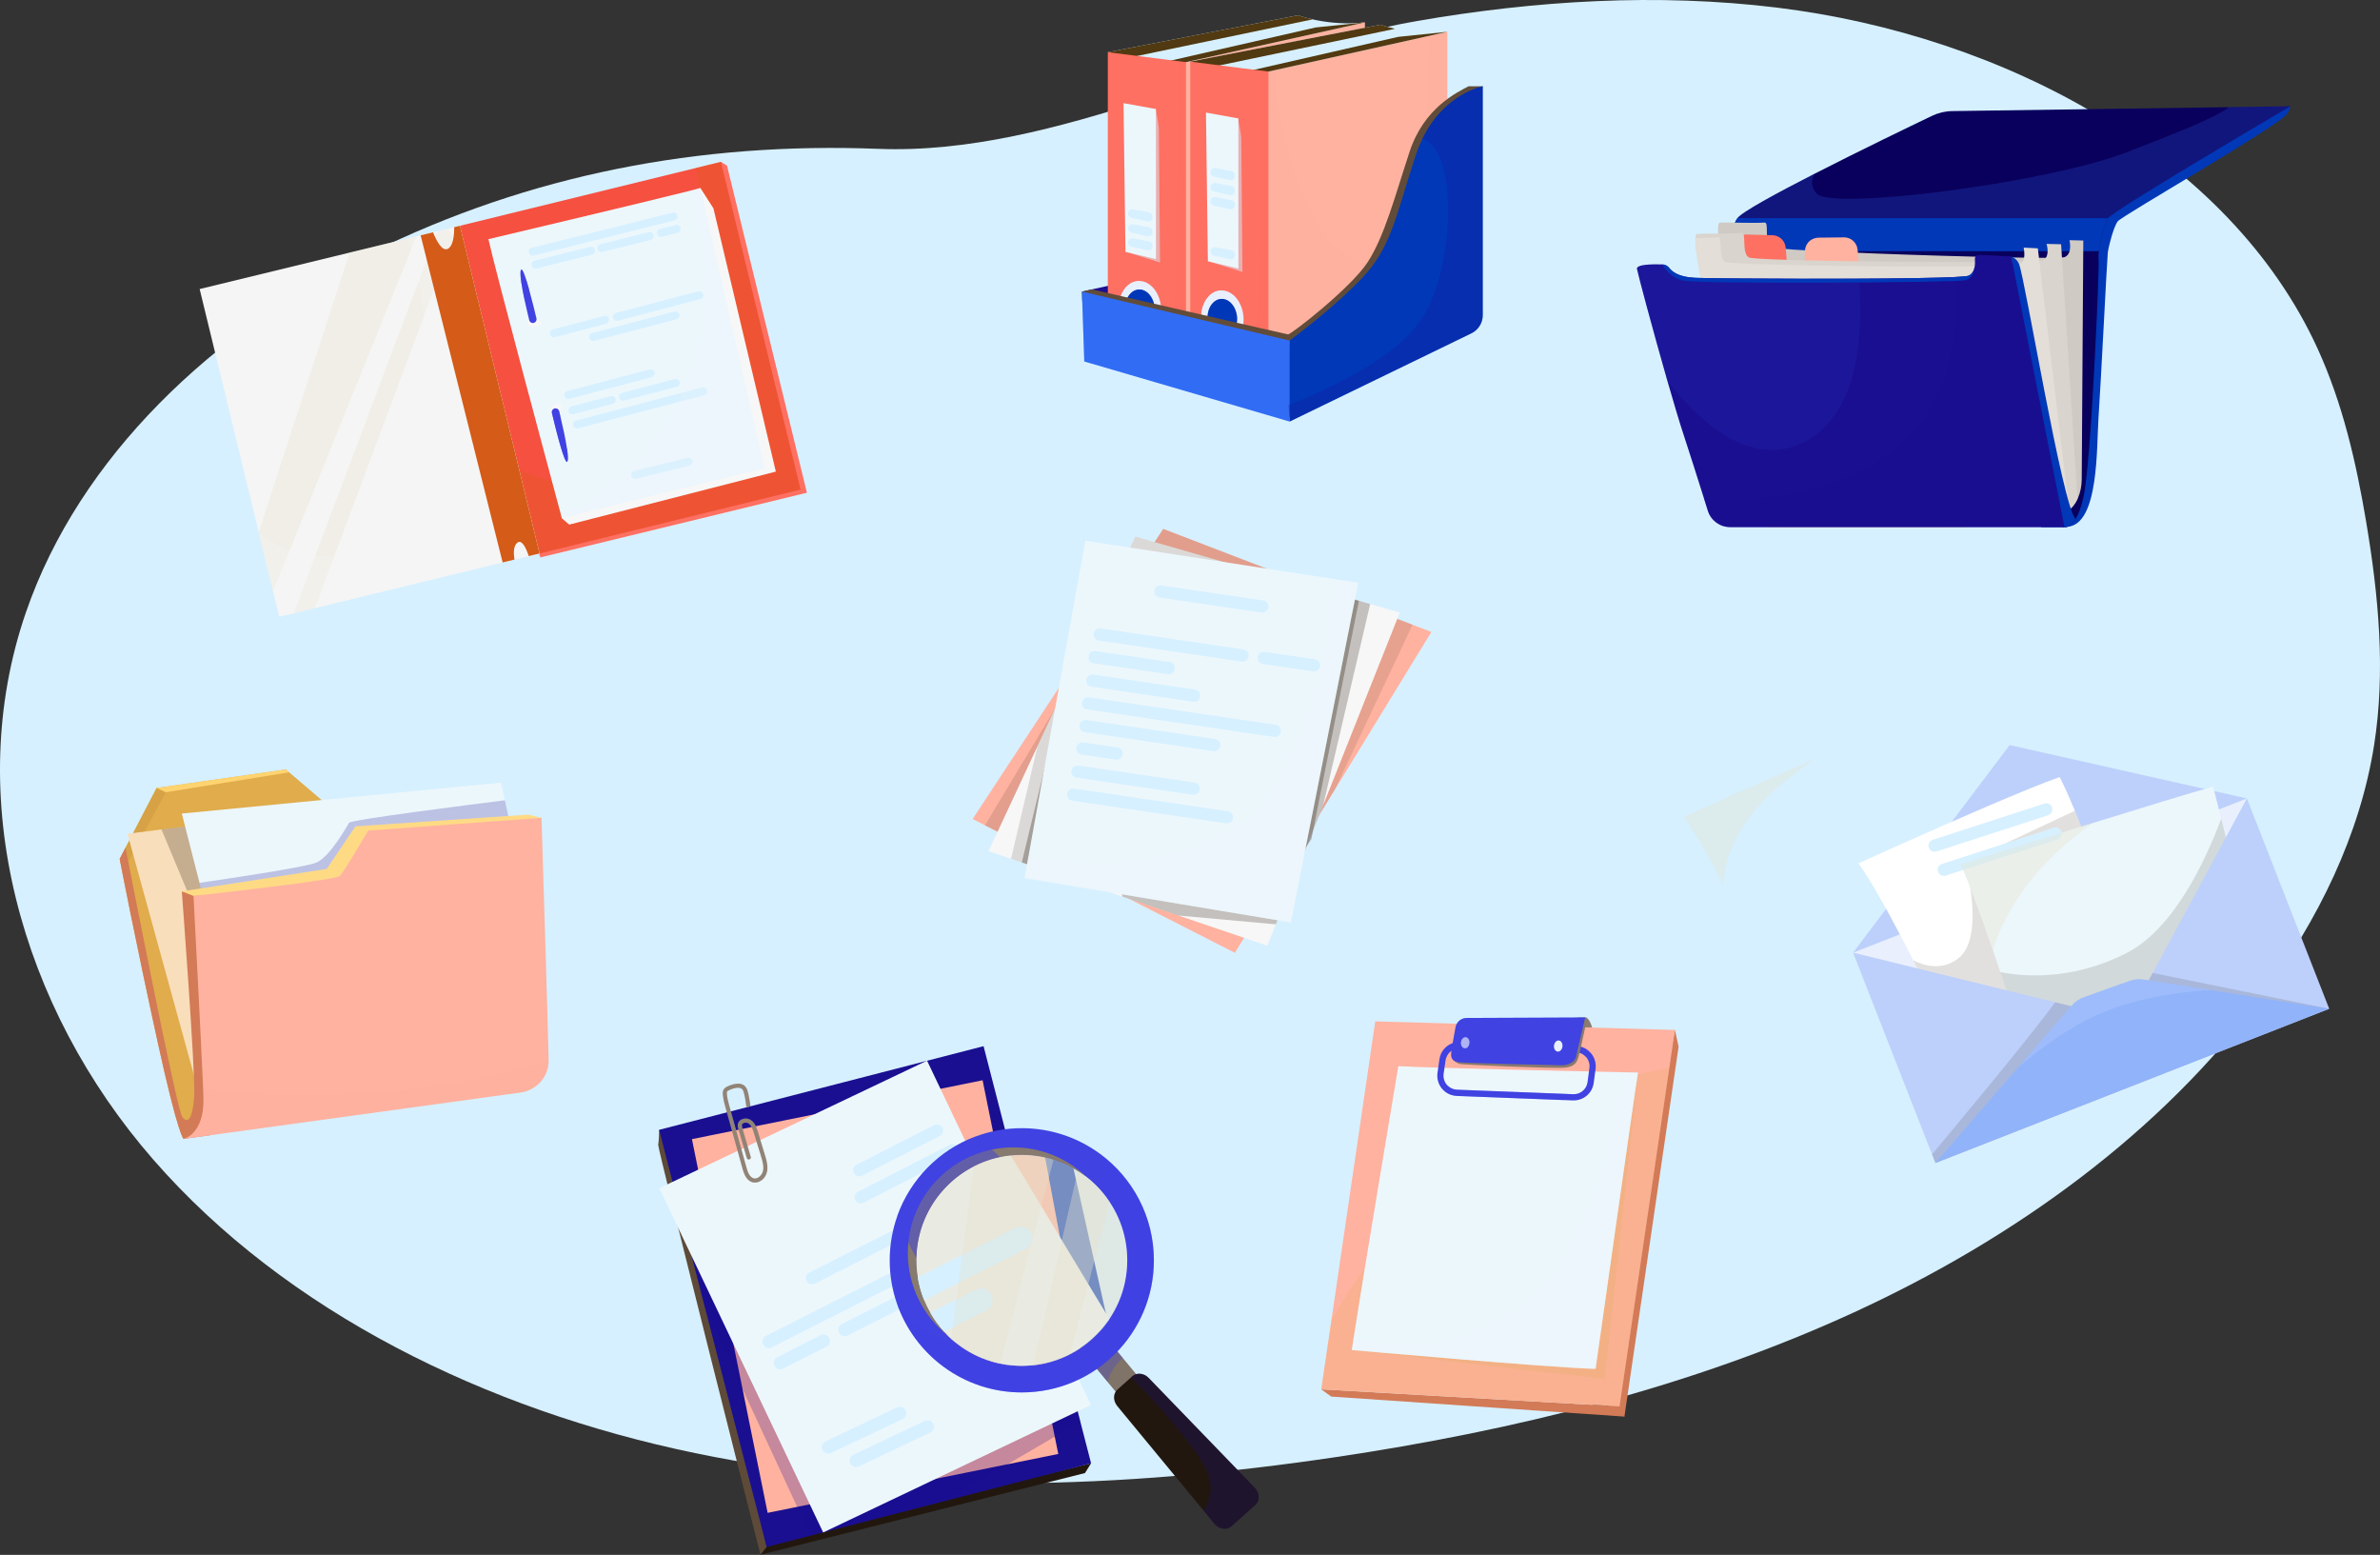<?xml version="1.0" encoding="UTF-8"?> <svg xmlns="http://www.w3.org/2000/svg" width="3898" height="2546" viewBox="0 0 3898 2546" fill="none"><rect x="0" y="0" width="3898" height="2546" fill="#333333" stroke="none"/><path d="M2910.01 12.412C3283.55 58.056 3651.47 255.848 3795.56 570.285C3836.99 660.742 3859 757.435 3875.29 854.127C3895.64 975.18 3907.43 1098.73 3888.37 1219.95C3865.16 1367.19 3796.76 1506.7 3705.24 1630.41C3540.15 1853.73 3300.67 2027.57 3035.6 2149.29C2770.53 2271.01 2480.04 2342.51 2186.61 2386.07C1839.59 2437.54 1481.16 2450.34 1138.47 2379.34C795.776 2308.34 468.646 2148.21 251.081 1898.79C33.516 1649.28 -62.055 1305.91 42.447 1002.7C130.007 748.455 348.676 541.519 607.49 413.898C867.131 285.861 1145.92 232.319 1438.25 243.709C1732.97 255.183 2032.3 84.412 2321.49 34.278C2515.03 0.856 2714.18 -11.449 2910.01 12.412Z" fill="#D6F0FF"></path><path d="M1786.98 2395.98L1777.02 2411.98L1245.49 2545.73L1250.15 2524.81L1786.98 2395.98Z" fill="#22170E"></path><path d="M1079.56 1849.98C1079.56 1849.98 1079.17 1868.82 1078.01 1874.63C1076.84 1880.44 1245.49 2545.75 1245.49 2545.75L1255.64 2532.97L1131.5 1907.19L1079.56 1849.98Z" fill="#5E4A38"></path><path d="M1786.98 2395.98L1547.44 2457.74L1327.53 2514.44L1255.64 2532.97L1155.09 2142.96L1118 1999.08L1111.27 1972.98L1096.47 1915.58L1079.56 1849.98L1610.9 1713L1757.04 2279.83L1769.42 2327.86L1786.98 2395.98Z" fill="#1A0F91"></path><path d="M1250.46 1929.82C1246.09 1934.59 1239.61 1937.42 1233.13 1936.03C1227.05 1934.74 1222.64 1929.75 1220.01 1924.4C1216.97 1918.2 1215.44 1911.34 1213.61 1904.7C1211.37 1896.68 1209.15 1888.67 1206.92 1880.64C1202.51 1864.79 1198.1 1848.92 1193.7 1833.06C1192.62 1829.16 1191.53 1825.28 1190.43 1821.38L1197.07 1819.67C1197.3 1820.51 1197.54 1821.37 1197.77 1822.21C1199.84 1829.6 1201.88 1836.98 1203.94 1844.36C1207.99 1858.95 1212.04 1873.55 1216.09 1888.12C1218.12 1895.41 1220.15 1902.71 1222.18 1910C1223.63 1915.24 1224.98 1920.22 1228.08 1924.63C1230.57 1928.19 1234.68 1930.41 1238.93 1929.29C1243.43 1928.1 1247.42 1923.9 1248.99 1919.44C1251.27 1912.96 1249.92 1905.83 1248.2 1899.4C1246.27 1892.25 1243.92 1885.18 1241.74 1878.1C1239.55 1870.93 1237.35 1863.74 1235.14 1856.57C1233.55 1851.38 1232.05 1845.57 1228.36 1841.59C1227.48 1840.63 1226.6 1839.85 1225.5 1839.25C1225.32 1839.14 1225.15 1839.05 1224.95 1838.96C1224.94 1838.94 1224.93 1838.93 1224.91 1838.93C1224.9 1838.93 1224.88 1838.92 1224.86 1838.91C1224.8 1838.88 1224.73 1838.85 1224.69 1838.84C1224.18 1838.66 1223.65 1838.51 1223.11 1838.39C1223 1838.38 1222.59 1838.33 1222.51 1838.32H1222.52C1222.26 1838.29 1221.98 1838.26 1221.72 1838.26C1221.22 1838.25 1220.74 1838.28 1220.26 1838.32C1220.26 1838.32 1220.26 1838.32 1220.24 1838.32C1220.13 1838.36 1219.37 1838.47 1219.22 1838.53C1218.83 1838.63 1218.42 1838.73 1218.04 1838.89C1217.99 1838.93 1217.47 1839.15 1217.39 1839.21C1217.17 1839.34 1216.96 1839.48 1216.74 1839.6C1216.7 1839.62 1216.67 1839.64 1216.64 1839.65C1216.63 1839.66 1216.62 1839.68 1216.6 1839.68C1216.4 1839.85 1216.21 1840.03 1216.04 1840.21C1215.96 1840.31 1215.87 1840.4 1215.79 1840.49C1215.78 1840.5 1215.77 1840.51 1215.77 1840.53C1215.77 1840.53 1215.77 1840.54 1215.75 1840.54C1215.7 1840.63 1215.61 1840.76 1215.57 1840.83C1215.48 1840.99 1215.39 1841.16 1215.3 1841.33C1215.3 1841.34 1215.3 1841.34 1215.3 1841.34C1215.27 1841.4 1215.24 1841.47 1215.24 1841.52C1214.97 1842.82 1215.07 1843.94 1215.47 1845.44C1215.9 1847.12 1216.42 1848.8 1216.92 1850.46C1221.19 1865.12 1225.45 1879.77 1229.72 1894.43C1230.96 1898.67 1224.35 1900.45 1223.14 1896.24C1222 1892.32 1220.84 1888.41 1219.71 1884.5C1217.4 1876.58 1215.1 1868.66 1212.8 1860.75C1211.63 1856.74 1210.45 1852.74 1209.3 1848.73C1208.27 1845.16 1207.67 1841.52 1209.34 1838.05C1211.74 1833.11 1217.9 1830.96 1223.08 1831.54C1229.55 1832.27 1234.28 1836.84 1237.19 1842.46C1240.49 1848.82 1242.15 1856.02 1244.24 1862.84C1246.66 1870.73 1249.1 1878.62 1251.51 1886.51C1255.75 1900.41 1261.71 1917.54 1250.46 1929.82Z" fill="#0038B8"></path><path d="M1609.32 1768.82L1133.28 1865.23L1257.22 2477.15L1733.26 2380.73L1609.32 1768.82Z" fill="#FFB2A0"></path><path opacity="0.25" d="M1769.42 2327.86L1547.44 2457.74L1327.53 2514.44L1155.09 2142.96L1111.27 1972.98L1130.93 1962.44L1757.04 2279.83L1769.42 2327.86Z" fill="#1A0F91"></path><path d="M1518.35 1736.74L1079.81 1945.54L1348.22 2509.26L1786.76 2300.46L1518.35 1736.74Z" fill="#ECF7FC"></path><path d="M1411.84 1925.2L1539.08 1859.99C1544 1857.46 1545.95 1851.43 1543.43 1846.51C1540.9 1841.59 1534.87 1839.64 1529.95 1842.16L1402.71 1907.37C1397.79 1909.9 1395.84 1915.93 1398.36 1920.85C1400.89 1925.77 1406.92 1927.72 1411.84 1925.2Z" fill="#D6F0FF"></path><path d="M1414.26 1969.34L1564.31 1892.43C1569.23 1889.9 1571.18 1883.87 1568.66 1878.95C1566.13 1874.03 1560.1 1872.08 1555.18 1874.61L1405.13 1951.51C1400.21 1954.04 1398.26 1960.07 1400.78 1964.99C1403.3 1969.91 1409.33 1971.86 1414.26 1969.34Z" fill="#D6F0FF"></path><path d="M1334.41 2101.83L1484.85 2025.69C1489.79 2023.19 1491.76 2017.17 1489.26 2012.22C1486.76 2007.29 1480.74 2005.31 1475.8 2007.81L1325.35 2083.95C1320.42 2086.45 1318.44 2092.47 1320.94 2097.42C1323.46 2102.35 1329.48 2104.33 1334.41 2101.83Z" fill="#D6F0FF"></path><path d="M1263.25 2206.57L1605.3 2033.45C1609.87 2031.13 1611.7 2025.56 1609.38 2020.99L1608.26 2018.78C1605.94 2014.21 1600.37 2012.38 1595.8 2014.7L1253.76 2187.8C1249.19 2190.12 1247.36 2195.69 1249.67 2200.26L1250.8 2202.47C1253.1 2207.05 1258.68 2208.89 1263.25 2206.57Z" fill="#D6F0FF"></path><path d="M1282.59 2240.95L1353.57 2205.03C1358.7 2202.43 1360.75 2196.17 1358.15 2191.04L1358.06 2190.85C1355.47 2185.72 1349.2 2183.67 1344.07 2186.27L1273.09 2222.2C1267.96 2224.79 1265.9 2231.05 1268.49 2236.18L1268.58 2236.37C1271.19 2241.5 1277.46 2243.54 1282.59 2240.95Z" fill="#D6F0FF"></path><path d="M1388.22 2186.82L1503.96 2128.25C1509.14 2125.63 1511.21 2119.3 1508.59 2114.11C1505.97 2108.93 1499.64 2106.86 1494.46 2109.48L1378.72 2168.06C1373.54 2170.67 1371.47 2177.01 1374.09 2182.19C1376.72 2187.36 1383.05 2189.44 1388.22 2186.82Z" fill="#D6F0FF"></path><path d="M1361.12 2379.15L1478.27 2323.46C1483.52 2320.96 1485.74 2314.69 1483.26 2309.44C1480.76 2304.2 1474.49 2301.97 1469.24 2304.46L1352.09 2360.15C1346.84 2362.65 1344.62 2368.92 1347.1 2374.17C1349.6 2379.42 1355.87 2381.64 1361.12 2379.15Z" fill="#D6F0FF"></path><path d="M1406.48 2401.24L1523.63 2345.55C1528.87 2343.05 1531.1 2336.78 1528.61 2331.53C1526.11 2326.29 1519.85 2324.06 1514.6 2326.55L1397.45 2382.24C1392.2 2384.74 1389.97 2391.01 1392.46 2396.26C1394.96 2401.51 1401.24 2403.74 1406.48 2401.24Z" fill="#D6F0FF"></path><path d="M1897.15 2294.04L1863.08 2322.19L1814.17 2262.95L1784.43 2226.95L1647.58 2061.19L1681.67 2033.06L1816.08 2195.85L1838.93 2223.53L1897.15 2294.04Z" fill="#807367"></path><path opacity="0.3" d="M1838.93 2223.53C1823.74 2236.18 1817.09 2251.55 1814.17 2262.96L1784.43 2226.95L1816.07 2195.85L1838.93 2223.53Z" fill="#4042E2"></path><path d="M1251.47 1886.51C1249.05 1878.62 1246.63 1870.73 1244.2 1862.84C1242.12 1856.04 1240.45 1848.82 1237.15 1842.46C1234.25 1836.84 1229.51 1832.27 1223.04 1831.54C1217.86 1830.96 1211.7 1833.11 1209.3 1838.05C1207.63 1841.52 1208.23 1845.16 1209.26 1848.73C1210.41 1852.74 1211.59 1856.74 1212.76 1860.75C1215.06 1868.68 1217.36 1876.59 1219.67 1884.5C1220.81 1888.41 1221.96 1892.34 1223.1 1896.24C1224.31 1900.45 1230.92 1898.66 1229.68 1894.43C1225.41 1879.77 1221.15 1865.12 1216.88 1850.46C1216.4 1848.8 1215.87 1847.12 1215.43 1845.44C1215.03 1843.96 1214.94 1842.83 1215.2 1841.52C1215.2 1841.48 1215.24 1841.4 1215.26 1841.34C1215.26 1841.34 1215.26 1841.34 1215.26 1841.33C1215.35 1841.16 1215.44 1840.99 1215.53 1840.83C1215.57 1840.76 1215.66 1840.63 1215.71 1840.54C1215.73 1840.54 1215.73 1840.53 1215.73 1840.53C1215.73 1840.51 1215.74 1840.5 1215.75 1840.49C1215.83 1840.4 1215.92 1840.31 1216 1840.21C1216.19 1840.03 1216.37 1839.85 1216.57 1839.68C1216.58 1839.68 1216.59 1839.66 1216.6 1839.65C1216.63 1839.63 1216.66 1839.61 1216.7 1839.6C1216.92 1839.47 1217.13 1839.32 1217.35 1839.21C1217.43 1839.15 1217.95 1838.93 1218 1838.89C1218.38 1838.74 1218.78 1838.63 1219.18 1838.53C1219.33 1838.49 1220.1 1838.37 1220.2 1838.32C1220.22 1838.32 1220.22 1838.32 1220.22 1838.32C1220.7 1838.28 1221.18 1838.25 1221.68 1838.26C1221.94 1838.26 1222.22 1838.29 1222.48 1838.32H1222.47C1222.55 1838.33 1222.96 1838.38 1223.07 1838.39C1223.61 1838.51 1224.14 1838.66 1224.65 1838.84C1224.69 1838.85 1224.76 1838.88 1224.82 1838.91C1224.85 1838.92 1224.86 1838.93 1224.88 1838.93C1224.9 1838.93 1224.91 1838.94 1224.91 1838.96C1225.11 1839.05 1225.28 1839.14 1225.46 1839.25C1226.56 1839.85 1227.44 1840.63 1228.32 1841.59C1232.01 1845.58 1233.51 1851.38 1235.1 1856.57C1237.31 1863.74 1239.51 1870.93 1241.7 1878.1C1243.88 1885.18 1246.23 1892.25 1248.16 1899.4C1249.88 1905.83 1251.23 1912.96 1248.95 1919.44C1247.38 1923.9 1243.38 1928.1 1238.89 1929.29C1234.64 1930.41 1230.52 1928.19 1228.04 1924.63C1224.94 1920.22 1223.61 1915.24 1222.14 1910C1220.11 1902.72 1218.08 1895.41 1216.06 1888.12C1212 1873.55 1207.95 1858.95 1203.9 1844.36C1201.84 1836.98 1199.8 1829.6 1197.73 1822.21C1197.5 1821.37 1197.26 1820.51 1197.03 1819.67C1195.22 1813.31 1193.34 1806.96 1191.94 1800.51C1191.2 1797.16 1190.6 1793.73 1190.52 1790.29C1190.48 1789.16 1190.48 1787.96 1191.19 1787.03C1191.85 1786.19 1193.14 1785.55 1194.27 1785.02C1196.33 1784.02 1198.81 1783.12 1201.32 1782.38C1203.92 1781.64 1205.97 1781.19 1208.52 1781.17C1209.13 1781.15 1209.75 1781.18 1210.36 1781.22C1210.4 1781.23 1210.52 1781.25 1210.62 1781.26C1210.65 1781.26 1210.68 1781.27 1210.7 1781.27H1210.74C1210.96 1781.31 1211.2 1781.35 1211.41 1781.4C1211.92 1781.52 1212.42 1781.65 1212.93 1781.82C1213.05 1781.86 1213.12 1781.89 1213.18 1781.91C1213.18 1781.91 1213.18 1781.91 1213.19 1781.91C1213.23 1781.94 1213.31 1781.97 1213.39 1782.02C1213.69 1782.16 1214 1782.33 1214.3 1782.52C1214.9 1782.9 1215.66 1783.52 1216.23 1784.31C1217.06 1785.46 1217.51 1786.78 1217.9 1788.13C1219.88 1795.03 1221.07 1802.29 1222.04 1809.4C1222.21 1810.63 1222.35 1811.87 1222.49 1813.11L1229.13 1811.4C1228.49 1806.08 1227.65 1800.82 1226.62 1795.59C1225.25 1788.77 1224.21 1780.61 1217.77 1776.61C1212.59 1773.42 1205.91 1774.09 1200.3 1775.61C1197.39 1776.38 1194.58 1777.49 1191.83 1778.69C1188.6 1780.12 1185.64 1782.14 1184.37 1785.59C1183.01 1789.28 1183.9 1793.8 1184.49 1797.58C1185.09 1801.5 1186.03 1805.36 1187.08 1809.21C1188.18 1813.28 1189.31 1817.34 1190.43 1821.41C1191.53 1825.31 1192.62 1829.18 1193.7 1833.08C1198.11 1848.94 1202.52 1864.82 1206.92 1880.66C1209.15 1888.7 1211.37 1896.71 1213.61 1904.73C1215.44 1911.37 1216.97 1918.21 1220.01 1924.43C1222.64 1929.79 1227.05 1934.76 1233.13 1936.06C1239.6 1937.45 1246.08 1934.61 1250.46 1929.84C1261.71 1917.54 1255.75 1900.41 1251.47 1886.51ZM1216.54 1839.74C1216.45 1839.8 1216.38 1839.83 1216.54 1839.74Z" fill="#918376"></path><path d="M1801.51 1889.21C1765.65 1862.87 1721.4 1847.29 1673.49 1847.29C1646.68 1847.29 1620.99 1852.18 1597.28 1861.11C1538.09 1883.39 1491.25 1930.86 1469.85 1990.49C1461.65 2013.34 1457.17 2037.95 1457.17 2063.63C1457.17 2088.22 1461.27 2111.84 1468.83 2133.86C1497.99 2218.87 1578.6 2279.97 1673.49 2279.97C1792.99 2279.97 1889.84 2183.11 1889.84 2063.64C1889.84 1992.06 1855.07 1928.59 1801.51 1889.21ZM1673.51 2236.36C1632.62 2236.36 1595.04 2222.14 1565.45 2198.38C1561.12 2194.91 1556.97 2191.23 1553.01 2187.36C1520.8 2155.99 1500.8 2112.15 1500.8 2063.63C1500.8 2062.36 1500.82 2061.09 1500.84 2059.82C1502.6 1978.42 1560.66 1910.91 1637.61 1894.64C1649.19 1892.19 1661.19 1890.91 1673.51 1890.91C1713.75 1890.91 1750.77 1904.67 1780.12 1927.74C1780.12 1927.75 1780.12 1927.75 1780.14 1927.75C1788.42 1934.25 1796.07 1941.49 1803.04 1949.38C1829.92 1979.83 1846.22 2019.83 1846.22 2063.63C1846.22 2159.01 1768.89 2236.36 1673.51 2236.36Z" fill="#4042E2"></path><path d="M2056.04 2464.22L2016.95 2499.13C2009.25 2506.03 1996.48 2504.1 1988.9 2494.93L1971.07 2473.31L1829.86 2302.27C1822.76 2293.66 1822.85 2281.79 1830.09 2275.34L1852.49 2255.32L1854.58 2253.43C1861.82 2246.98 1873.61 2248.21 1881.37 2256.25L2054.99 2435.88C2063.27 2444.43 2063.73 2457.33 2056.04 2464.22Z" fill="#22170E"></path><mask id="mask0_379_3455" style="mask-type:luminance" maskUnits="userSpaceOnUse" x="1500" y="1890" width="347" height="347"><path d="M1795.62 2185.76C1863.07 2118.31 1863.07 2008.95 1795.62 1941.5C1728.17 1874.05 1618.81 1874.05 1551.37 1941.5C1483.92 2008.95 1483.92 2118.31 1551.37 2185.76C1618.81 2253.21 1728.17 2253.21 1795.62 2185.76Z" fill="white"></path></mask><g mask="url(#mask0_379_3455)"><path d="M1752.01 1885.68L1818.31 2182.27L1748.52 2253.8C1748.52 2253.8 1605.46 2281.71 1537.42 2206.69C1469.38 2131.66 1446.7 1999.07 1535.68 1929.29C1624.65 1859.5 1752.01 1885.68 1752.01 1885.68Z" fill="#0038B8"></path></g><mask id="mask1_379_3455" style="mask-type:luminance" maskUnits="userSpaceOnUse" x="1500" y="1890" width="347" height="347"><path d="M1795.62 2185.76C1863.07 2118.31 1863.07 2008.95 1795.62 1941.5C1728.17 1874.05 1618.81 1874.05 1551.37 1941.5C1483.92 2008.95 1483.92 2118.31 1551.37 2185.76C1618.81 2253.21 1728.17 2253.21 1795.62 2185.76Z" fill="white"></path></mask><g mask="url(#mask1_379_3455)"><path d="M1706.65 1868.23L1774.69 2232.86C1774.69 2232.86 1664.78 2306.13 1588.01 2246.82C1511.25 2187.5 1443.21 2074.11 1488.57 1983.38C1533.94 1892.65 1645.59 1859.5 1706.65 1868.23Z" fill="#FFB2A0"></path></g><mask id="mask2_379_3455" style="mask-type:luminance" maskUnits="userSpaceOnUse" x="1500" y="1890" width="347" height="347"><path d="M1795.62 2185.76C1863.07 2118.31 1863.07 2008.95 1795.62 1941.5C1728.17 1874.05 1618.81 1874.05 1551.37 1941.5C1483.92 2008.95 1483.92 2118.31 1551.37 2185.76C1618.81 2253.21 1728.17 2253.21 1795.62 2185.76Z" fill="white"></path></mask><g mask="url(#mask2_379_3455)"><path d="M1636.86 1861.26L1830.52 2182.27C1830.52 2182.27 1746.78 2274.74 1664.78 2262.53C1582.78 2250.32 1448.44 2166.58 1474.6 2047.93C1500.79 1929.29 1584.53 1871.73 1636.86 1861.26Z" fill="#ECF7FC"></path></g><path opacity="0.51" d="M1846.22 2063.63C1846.22 2130.3 1808.44 2188.14 1753.12 2216.93C1734.55 2226.61 1714.01 2232.99 1692.25 2235.33C1686.1 2235.99 1679.84 2236.34 1673.51 2236.34C1661.45 2236.34 1649.69 2235.11 1638.34 2232.76C1607.84 2226.45 1580.27 2212.08 1557.97 2191.98C1553.97 2188.38 1550.14 2184.58 1546.49 2180.63C1537.76 2171.17 1530.08 2160.72 1523.63 2149.47C1519.86 2142.92 1516.52 2136.09 1513.63 2129.03C1508.76 2117.18 1505.19 2104.67 1503.07 2091.67C1501.58 2082.54 1500.8 2073.18 1500.8 2063.63C1500.8 1996.68 1538.9 1938.62 1594.58 1909.97C1618.24 1897.78 1645.08 1890.91 1673.52 1890.91C1691.64 1890.91 1709.11 1893.7 1725.53 1898.88C1739.62 1903.32 1752.92 1909.52 1765.19 1917.21C1785.87 1930.18 1803.61 1947.43 1817.18 1967.72C1835.52 1995.14 1846.22 2028.14 1846.22 2063.63Z" fill="#E6E0CA"></path><path d="M1500.79 2063.63C1500.79 2112.14 1520.79 2155.99 1552.99 2187.36C1512.7 2155.74 1486.83 2106.61 1486.83 2051.43C1486.83 1956.04 1564.16 1878.71 1659.54 1878.71C1706.46 1878.71 1748.99 1897.4 1780.11 1927.75C1750.74 1904.68 1713.72 1890.92 1673.49 1890.92C1578.12 1890.91 1500.79 1968.24 1500.79 2063.63Z" fill="#877A6E"></path><path opacity="0.3" d="M1889.84 2063.63C1889.84 2183.11 1792.99 2279.96 1673.49 2279.96C1578.6 2279.96 1497.98 2218.86 1468.83 2133.85C1482.55 2154.41 1511.89 2186.8 1565.44 2198.35C1595.03 2222.12 1632.61 2236.33 1673.49 2236.33C1768.88 2236.33 1846.21 2159 1846.21 2063.61C1846.21 2019.81 1829.9 1979.82 1803.02 1949.37C1804.32 1932.39 1804.55 1911.35 1801.49 1889.2C1855.07 1928.59 1889.84 1992.06 1889.84 2063.63Z" fill="#4042E2"></path><path opacity="0.25" d="M2056.04 2464.22L2016.95 2499.13C2009.25 2506.03 1996.48 2504.1 1988.9 2494.93L1971.07 2473.31C1977.64 2464.62 1986.89 2446.63 1980.57 2418.95C1972.1 2381.89 1878.77 2280.21 1852.48 2255.3L1854.57 2253.42C1861.81 2246.97 1873.6 2248.2 1881.36 2256.23L2054.99 2435.88C2063.27 2444.43 2063.73 2457.33 2056.04 2464.22Z" fill="#1A0F91"></path><path d="M1680.46 2044.61L1513.62 2129.05C1508.75 2117.19 1505.18 2104.68 1503.06 2091.68L1663.25 2010.61C1666.01 2009.21 1668.94 2008.54 1671.83 2008.54C1678.79 2008.54 1685.49 2012.37 1688.84 2019C1693.62 2028.4 1689.85 2039.85 1680.46 2044.61Z" fill="#D6F0FF"></path><path d="M1615.32 2145.8L1546.46 2180.65C1537.73 2171.18 1530.05 2160.73 1523.6 2149.49L1598.09 2111.78C1600.85 2110.38 1603.78 2109.72 1606.69 2109.72C1613.65 2109.72 1620.35 2113.54 1623.7 2120.17C1628.48 2129.58 1624.72 2141.05 1615.32 2145.8Z" fill="#D6F0FF"></path><path opacity="0.5" d="M1637.61 1894.64C1560.66 1910.92 1502.6 1978.43 1500.84 2059.82C1487.38 2036.42 1477.27 2012.08 1469.87 1990.49C1491.26 1930.86 1538.11 1883.39 1597.29 1861.11C1611.15 1869.91 1624.73 1881.36 1637.61 1894.64Z" fill="#4042E2"></path><path opacity="0.37" d="M1725.5 1898.88L1638.33 2232.76C1607.83 2226.45 1580.25 2212.08 1557.95 2191.98C1565.22 2138.09 1583.43 1996.68 1594.57 1909.95C1618.23 1897.77 1645.07 1890.9 1673.51 1890.9C1691.62 1890.91 1709.09 1893.7 1725.5 1898.88Z" fill="#E6E0CA"></path><path opacity="0.37" d="M1817.16 1967.71L1753.12 2216.95C1734.55 2226.62 1714.01 2233 1692.25 2235.35L1765.18 1917.21C1785.85 1930.18 1803.6 1947.43 1817.16 1967.71Z" fill="#E6E0CA"></path><path d="M1147.12 307.846L1175.03 330.525L1284.94 785.882L929.044 866.128L920.315 848.684L1147.12 307.846Z" fill="#FE7062"></path><path d="M885.296 912.663L1321.59 806.806L1190.73 271.203L1180.72 265.013C1180.72 265.013 930.889 801.86 883.529 906.067C882.731 907.847 885.008 912.741 885.296 912.663Z" fill="#FE7062"></path><path d="M1311.12 801.585L883.686 906.25L834.324 759.237L795.627 643.945L752.926 369.783L1140.01 274.985L1180.72 265.013L1311.12 801.585Z" fill="#F65040"></path><path opacity="0.29" d="M1311.12 801.585L883.686 906.251L834.324 759.224L834.193 757.732C834.193 757.732 907.477 823.296 1068.19 770.583C1208.83 724.453 1155.53 364.274 1140 274.972L1180.71 265L1311.12 801.585Z" fill="#D95D18"></path><path d="M883.673 906.25L865.98 910.556L842.594 916.248L823.213 920.946L515.812 995.657L481.172 1004.07L457.394 1009.86L447.265 968.215L424.049 872.67L423.748 871.414L327 473.284L572.699 413.584L666.359 390.826L682.01 387.018L688.907 385.343L709.217 380.396L716.611 378.603L734.291 374.311L743.909 371.982L753.279 369.691L883.673 906.25Z" fill="#F5F5F5"></path><path opacity="0.37" d="M682.01 387.019L447.265 968.216L424.05 872.671L423.749 871.415L572.699 413.584L666.359 390.827L682.01 387.019Z" fill="#E6E0CA"></path><path opacity="0.37" d="M742.26 389.361L515.812 995.658L481.172 1004.07L716.611 378.604L734.291 374.312L742.26 389.361Z" fill="#E6E0CA"></path><path opacity="0.31" d="M883.673 906.251L865.967 910.556L842.595 916.249L823.214 920.947L457.381 1009.86L424.05 872.671C454.397 896.75 516.938 929.545 609.184 896.606C734.186 851.968 710.382 498.136 666.372 390.827L688.92 385.356L709.231 380.41L743.91 371.982L753.293 369.705L883.673 906.251Z" fill="#F5F5F5"></path><path d="M1147.12 307.846L1168.49 341.151L1270.71 772.206L932.224 858.996L920.315 848.684L1147.12 307.846Z" fill="#F7F7F7"></path><path d="M883.673 906.263L865.98 910.569C861.871 898.098 854.804 882.158 847.044 888.819C840.762 894.198 840.946 906.028 842.608 916.248L823.227 920.946L688.92 385.343L709.23 380.396C715.276 395.38 724.463 412.393 733.663 407.289C741.959 402.669 743.922 386.337 743.922 371.968L753.305 369.691L883.673 906.263Z" fill="#D45B18"></path><path d="M1251.8 766.684C1251.8 766.684 962.178 836.474 920.328 848.684C920.328 848.684 919.87 846.983 919.006 843.79C906.652 797.895 811.37 443.775 799.945 391.599C799.945 391.599 1058.25 330.577 1130.67 312.191C1138.54 310.201 1144.22 308.709 1147.13 307.846C1147.13 307.846 1239.59 714.351 1251.8 766.684Z" fill="#ECF7FC"></path><path d="M885.937 531.259C885.924 531.389 885.924 531.507 885.898 531.638C885.388 537.71 880.114 542.304 874.002 541.976C867.747 541.636 862.944 536.284 863.285 530.042C863.363 528.681 863.664 527.398 864.161 526.22C865.98 521.954 870.312 519.075 875.219 519.337C881.488 519.664 886.277 525.003 885.937 531.259Z" fill="#F7F7F7"></path><path d="M873.988 528.758C870.782 529.465 867.589 527.489 866.804 524.282C865.155 517.608 862.328 505.87 859.593 493.268C854.935 471.649 850.603 447.517 853.207 442.125C855.366 437.637 860.81 453.576 866.241 472.84C871.254 490.69 876.266 511.405 878.634 521.417C879.406 524.727 877.312 528.038 873.988 528.758Z" fill="#4042E2"></path><path d="M919.242 667.552C918.902 673.808 913.562 678.611 907.307 678.27C904.31 678.1 901.654 676.792 899.743 674.789C897.636 672.604 896.419 669.594 896.589 666.336C896.929 660.08 902.282 655.277 908.524 655.618C912.515 655.827 915.918 658.091 917.763 661.323C918.81 663.155 919.373 665.289 919.242 667.552Z" fill="#F7F7F7"></path><path d="M929.332 755.469C925.184 764.106 908.838 696.972 903.918 676.165C903.133 672.854 905.227 669.556 908.551 668.823C911.757 668.129 914.95 670.106 915.735 673.299C916.259 675.419 916.9 678.049 917.62 681.046C921.101 695.559 926.414 718.866 928.822 735.747C930.196 745.274 930.641 752.747 929.332 755.469Z" fill="#4042E2"></path><path d="M873.466 418.583L1105.21 360.754C1108.32 359.982 1110.19 356.841 1109.41 353.753L1109.04 352.248C1108.26 349.146 1105.12 347.275 1102.03 348.047L870.286 405.876C867.184 406.648 865.313 409.789 866.085 412.877L866.464 414.382C867.236 417.471 870.377 419.355 873.466 418.583Z" fill="#D6F0FF"></path><path d="M908.694 552.092L992.487 530.159C995.981 529.243 998.088 525.657 997.159 522.163C996.242 518.669 992.657 516.562 989.163 517.491L905.37 539.424C901.876 540.34 899.769 543.926 900.698 547.42C901.614 550.914 905.187 553.008 908.694 552.092Z" fill="#D6F0FF"></path><path d="M1011.92 525.119L1147.01 489.747C1150.51 488.831 1152.6 485.245 1151.68 481.751C1150.77 478.257 1147.18 476.15 1143.69 477.079L1008.6 512.452C1005.1 513.368 1003 516.953 1003.92 520.447C1004.84 523.942 1008.43 526.035 1011.92 525.119Z" fill="#D6F0FF"></path><path d="M932.211 653.054L1067.3 617.681C1070.8 616.765 1072.9 613.179 1071.97 609.685C1071.06 606.191 1067.47 604.084 1063.98 605.014L928.887 640.386C925.393 641.302 923.286 644.888 924.215 648.382C925.131 651.876 928.703 653.97 932.211 653.054Z" fill="#D6F0FF"></path><path d="M1041.77 783.8L1129.44 762.325C1132.96 761.461 1135.1 757.915 1134.24 754.408C1133.38 750.887 1129.83 748.741 1126.32 749.605L1038.66 771.08C1035.14 771.944 1032.99 775.49 1033.85 778.997C1034.7 782.504 1038.25 784.651 1041.77 783.8Z" fill="#D6F0FF"></path><path d="M939.277 678.127L1003.47 661.324C1006.96 660.408 1009.07 656.822 1008.14 653.328C1007.22 649.834 1003.64 647.727 1000.14 648.656L935.954 665.459C932.459 666.375 930.352 669.961 931.282 673.455C932.198 676.949 935.783 679.043 939.277 678.127Z" fill="#D6F0FF"></path><path d="M1022.21 655.945L1108.32 633.397C1111.81 632.481 1113.92 628.895 1112.99 625.401C1112.07 621.907 1108.49 619.8 1104.99 620.729L1018.88 643.277C1015.39 644.194 1013.28 647.779 1014.21 651.273C1015.13 654.767 1018.71 656.861 1022.21 655.945Z" fill="#D6F0FF"></path><path d="M946.671 701.264L1153.36 647.151C1156.85 646.235 1158.96 642.649 1158.03 639.155C1157.12 635.661 1153.53 633.554 1150.04 634.483L943.347 688.596C939.853 689.512 937.746 693.098 938.676 696.592C939.592 700.086 943.177 702.18 946.671 701.264Z" fill="#D6F0FF"></path><path d="M972.923 558.124L1108.01 522.751C1111.51 521.835 1113.62 518.25 1112.69 514.756C1111.77 511.262 1108.18 509.155 1104.69 510.084L969.599 545.457C966.105 546.373 964.011 549.958 964.927 553.452C965.843 556.947 969.429 559.04 972.923 558.124Z" fill="#D6F0FF"></path><path d="M878.713 439.614L969.652 416.922C973.159 416.045 975.292 412.485 974.428 408.978C973.551 405.471 969.992 403.338 966.485 404.202L875.547 426.894C872.039 427.77 869.906 431.33 870.77 434.837C871.647 438.344 875.206 440.491 878.713 439.614Z" fill="#D6F0FF"></path><path d="M986.402 412.602L1065.84 392.776C1069.34 391.899 1071.48 388.34 1070.61 384.833C1069.74 381.326 1066.18 379.192 1062.67 380.056L983.235 399.882C979.728 400.759 977.595 404.318 978.458 407.826C979.335 411.346 982.895 413.479 986.402 412.602Z" fill="#D6F0FF"></path><path d="M1084.16 387.633L1109.79 381.234C1113.3 380.358 1115.43 376.798 1114.57 373.291C1113.69 369.784 1110.13 367.65 1106.63 368.514L1080.99 374.913C1077.48 375.79 1075.35 379.35 1076.21 382.857C1077.09 386.377 1080.65 388.51 1084.16 387.633Z" fill="#D6F0FF"></path><path opacity="0.29" d="M1251.8 766.684C1251.8 766.684 962.179 836.474 920.328 848.684C920.328 848.684 919.87 846.983 919.006 843.79C960.582 824.435 1075.7 759.238 1129.92 611.151C1170.15 501.303 1151.72 386.352 1130.67 312.191C1138.55 310.201 1144.22 308.709 1147.13 307.846C1147.13 307.846 1239.59 714.351 1251.8 766.684Z" fill="#ECF7FC"></path><path d="M877.483 534.87C881.265 534.202 883.961 533.025 885.911 531.638C885.4 537.71 880.126 542.303 874.015 541.976C867.76 541.636 862.957 536.283 863.297 530.041C863.376 528.68 863.677 527.398 864.174 526.22C864.292 529.256 865.718 536.951 877.483 534.87Z" fill="#ECF7FC"></path><path d="M917.763 661.323C912.974 660.891 902.897 661.651 899.73 674.789C897.623 672.604 896.406 669.594 896.576 666.336C896.917 660.08 902.269 655.277 908.511 655.618C912.516 655.84 915.918 658.091 917.763 661.323Z" fill="#ECF7FC"></path><path opacity="0.49" d="M866.241 472.84C861.242 477.59 859.646 485.377 859.593 493.255C854.935 471.636 850.603 447.504 853.207 442.113C855.366 437.637 860.81 453.577 866.241 472.84Z" fill="#4042E2"></path><path opacity="0.49" d="M929.332 755.469C925.184 764.106 908.838 696.972 903.918 676.165C903.133 672.854 905.227 669.556 908.551 668.823C911.757 668.129 914.95 670.106 915.735 673.299C916.259 675.419 916.9 678.049 917.62 681.046C916.507 682.97 915.46 685.364 914.544 688.309C910.553 701.199 921.624 723.328 928.822 735.747C930.196 745.274 930.641 752.747 929.332 755.469Z" fill="#4042E2"></path><path d="M1940.44 440.168L1881.39 495.275L1874.56 501.635L1844 530.164L1772 477.451L1788.4 473.826L1940.44 440.168Z" fill="#1A0F91"></path><path d="M2235.44 36.633V534.43L1958.64 613.524L1900.5 576.293L1898.17 122.69L1914.32 102.301L1916.34 99.723L1916.61 99.383L1942.35 66.863L2154.73 44.956L2204.93 39.774L2235.44 36.633Z" fill="#FFB2A0"></path><path opacity="0.2" d="M2235.44 36.633V534.43L1958.64 613.524L1900.48 576.293L1898.15 122.69L1914.3 102.288L1950.71 94.292C1950.71 94.292 1968.7 354.019 2086.99 410.592C2192.99 461.276 2209.17 119.601 2204.9 39.761L2235.44 36.633Z" fill="#FFB2A0"></path><path d="M2235.44 36.633L1942.35 101.765L1917.25 119.707L1877.23 148.301L1828.55 99.619L1814.43 85.499L2126.13 25.013C2126.13 25.013 2134.64 28.245 2148.94 31.517C2167.84 35.835 2196.88 40.206 2229.8 37.222C2231.66 37.039 2233.55 36.843 2235.44 36.633Z" fill="#D6F0FF"></path><path d="M2148.93 31.504L2148.72 31.949L1852.68 93.665L1828.55 99.606L1814.43 85.486L2126.13 25C2126.12 25 2134.63 28.232 2148.93 31.504Z" fill="#513911"></path><path d="M2235.44 36.633L1942.35 101.751L1917.25 119.693L1916.34 99.723L1916.33 99.448L1916.61 99.383L2154.73 44.956L2229.8 37.209L2235.44 36.633Z" fill="#513911"></path><path d="M1942.35 101.752V583.283L1898.57 575.326L1814.41 560.015V85.473L1928.74 100.012L1942.35 101.752Z" fill="#FE7062"></path><path opacity="0.5" d="M1892.21 176.594C1892.21 176.594 1898 203.277 1898 211.953C1898 220.63 1899.92 429.883 1899.92 429.883L1843.28 412.281L1892.21 176.594Z" fill="#D6F0FF"></path><path d="M1843.29 412.282L1893.29 424.321L1893.18 178.518L1840.14 168.873L1843.29 412.282Z" fill="#ECF7FC"></path><path opacity="0.5" d="M1873.67 558.187C1892.82 556.887 1906.95 535.252 1905.23 509.862C1903.5 484.473 1886.58 464.944 1867.43 466.244C1848.28 467.543 1834.15 489.179 1835.87 514.568C1837.59 539.958 1854.52 559.486 1873.67 558.187Z" fill="#FE7062"></path><path d="M1901.62 503.73C1903.35 529.118 1889.22 550.75 1870.07 552.046C1859.4 552.765 1849.42 547.033 1842.39 537.415C1838.56 532.167 1835.59 525.781 1833.86 518.662C1833.06 515.403 1832.52 511.962 1832.29 508.428C1831.92 503.102 1832.26 497.946 1833.19 493.117C1836.71 474.861 1848.7 461.134 1863.84 460.1C1864.15 460.074 1864.44 460.061 1864.76 460.047C1883.51 459.432 1899.92 478.761 1901.62 503.73Z" fill="#E9EFFD"></path><path opacity="0.43" d="M1867.33 474.168C1867.33 474.168 1848.52 507.997 1843.61 497.881C1840.21 490.88 1835.65 491.861 1833.18 493.117C1836.7 474.862 1848.69 461.134 1863.83 460.1C1864.14 460.074 1864.43 460.061 1864.74 460.048C1871.04 463.817 1867.33 474.168 1867.33 474.168Z" fill="#E9EFFD"></path><path opacity="0.43" d="M1852.99 522.169C1852.99 522.169 1843.54 526.514 1842.39 537.428C1838.56 532.18 1835.59 525.794 1833.86 518.675C1835.04 516.005 1837.88 513.558 1844.38 514.317C1857.48 515.835 1852.99 522.169 1852.99 522.169Z" fill="#E9EFFD"></path><path d="M1891.11 504.45C1891.23 506.178 1891.24 507.892 1891.15 509.554C1890.35 524.944 1881.15 537.311 1869.11 538.122C1864.05 538.462 1859.21 536.722 1855.09 533.437C1848.35 528.098 1843.52 518.688 1842.77 507.722C1841.57 490.016 1851.42 474.953 1864.77 474.037C1878.12 473.148 1889.91 486.744 1891.11 504.45Z" fill="#0038B8"></path><path opacity="0.39" d="M1891.11 504.45C1891.23 506.178 1891.24 507.892 1891.15 509.554C1886.81 498.143 1870.63 486.823 1859.34 501.637C1850.44 513.31 1852.89 526.619 1855.09 533.437C1848.35 528.098 1843.52 518.688 1842.77 507.722C1841.57 490.016 1851.42 474.953 1864.77 474.037C1878.12 473.148 1889.91 486.744 1891.11 504.45Z" fill="#0038B8"></path><path d="M1852.93 404.115L1879.15 409.978C1883.55 410.959 1887.72 407.622 1887.72 403.107V402.27C1887.72 398.894 1885.33 396.001 1882.02 395.36L1855.79 390.335C1851.46 389.511 1847.43 392.835 1847.43 397.245C1847.43 400.543 1849.71 403.395 1852.93 404.115Z" fill="#D6F0FF"></path><path d="M1852.93 380.965L1879.15 386.828C1883.55 387.809 1887.72 384.472 1887.72 379.957V379.12C1887.72 375.744 1885.33 372.851 1882.02 372.21L1855.79 367.185C1851.46 366.361 1847.43 369.671 1847.43 374.095C1847.43 377.405 1849.71 380.258 1852.93 380.965Z" fill="#D6F0FF"></path><path d="M1852.93 356.545L1879.15 362.408C1883.55 363.389 1887.72 360.052 1887.72 355.538V354.7C1887.72 351.324 1885.33 348.432 1882.02 347.79L1855.79 342.765C1851.46 341.941 1847.43 345.252 1847.43 349.675C1847.43 352.973 1849.71 355.825 1852.93 356.545Z" fill="#D6F0FF"></path><path opacity="0.24" d="M1942.35 101.752V583.282L1898.57 575.325C1909.19 562.108 1921.58 537.61 1923.71 494.176C1926.93 428.652 1928.36 180.061 1928.74 100.024L1942.35 101.752Z" fill="#FE7062"></path><path d="M2370.46 52.062V549.859L2093.64 628.954L2035.5 591.723L2033.17 138.119L2049.32 117.731L2051.34 115.152L2051.61 114.812L2077.36 82.292L2289.73 60.386L2339.93 55.203L2370.46 52.062Z" fill="#FFB2A0"></path><path opacity="0.2" d="M2370.46 52.062V549.859L2093.65 628.954L2035.5 591.723L2033.17 138.119L2049.32 117.717L2085.72 109.722C2085.72 109.722 2103.72 369.449 2222.01 426.022C2328.01 476.706 2344.18 135.031 2339.91 55.19L2370.46 52.062Z" fill="#FFB2A0"></path><path d="M2370.46 52.062L2077.36 117.194L2052.26 135.135L2012.24 163.729L1963.56 115.047L1949.44 100.927L2261.15 40.441C2261.15 40.441 2269.65 43.674 2283.96 46.945C2302.85 51.264 2331.89 55.635 2364.82 52.651C2366.66 52.468 2368.56 52.272 2370.46 52.062Z" fill="#D6F0FF"></path><path d="M2283.94 46.933L2283.73 47.378L1987.69 109.093L1963.56 115.035L1949.44 100.914L2261.15 40.429C2261.12 40.429 2269.64 43.661 2283.94 46.933Z" fill="#513911"></path><path d="M2370.46 52.062L2077.36 117.181L2052.25 135.122L2051.34 115.152L2051.33 114.878L2051.61 114.812L2289.73 60.386L2364.81 52.638L2370.46 52.062Z" fill="#513911"></path><path d="M2077.36 117.181V598.711L2033.59 590.755L1949.41 575.443V100.901L2063.75 115.454L2077.36 117.181Z" fill="#FE7062"></path><path opacity="0.5" d="M2027.23 192.022C2027.23 192.022 2033.01 218.706 2033.01 227.382C2033.01 236.058 2034.93 445.311 2034.93 445.311L1978.3 427.71L2027.23 192.022Z" fill="#D6F0FF"></path><path d="M1978.3 427.71L2028.29 439.737L2028.18 193.946L1975.14 184.302L1978.3 427.71Z" fill="#ECF7FC"></path><path opacity="0.5" d="M2008.67 573.614C2027.82 572.315 2041.95 550.679 2040.23 525.29C2038.5 499.9 2021.58 480.372 2002.43 481.671C1983.28 482.971 1969.15 504.607 1970.87 529.996C1972.59 555.385 1989.52 574.914 2008.67 573.614Z" fill="#FE7062"></path><path d="M2036.62 519.159C2038.35 544.547 2024.22 566.179 2005.07 567.474C1994.4 568.194 1984.42 562.462 1977.39 552.843C1973.56 547.596 1970.59 541.209 1968.86 534.09C1968.06 530.832 1967.53 527.39 1967.29 523.857C1966.92 518.531 1967.26 513.375 1968.19 508.546C1971.71 490.29 1983.7 476.562 1998.84 475.528C1999.16 475.502 1999.44 475.489 1999.76 475.476C2018.52 474.861 2034.93 494.19 2036.62 519.159Z" fill="#E9EFFD"></path><path opacity="0.43" d="M2002.34 489.596C2002.34 489.596 1983.52 523.424 1978.61 513.308C1975.21 506.307 1970.65 507.289 1968.18 508.545C1971.7 490.29 1983.69 476.562 1998.83 475.528C1999.14 475.502 1999.43 475.489 1999.74 475.476C2006.05 479.244 2002.34 489.596 2002.34 489.596Z" fill="#E9EFFD"></path><path opacity="0.43" d="M1987.99 537.598C1987.99 537.598 1978.54 541.942 1977.39 552.856C1973.56 547.609 1970.59 541.222 1968.86 534.103C1970.04 531.434 1972.88 528.987 1979.38 529.746C1992.49 531.264 1987.99 537.598 1987.99 537.598Z" fill="#E9EFFD"></path><path d="M2026.11 519.879C2026.23 521.607 2026.24 523.321 2026.15 524.983C2025.35 540.373 2016.15 552.739 2004.12 553.551C1999.05 553.891 1994.21 552.15 1990.09 548.866C1983.35 543.526 1978.52 534.117 1977.77 523.151C1976.57 505.445 1986.42 490.382 1999.77 489.466C2013.12 488.576 2024.92 502.173 2026.11 519.879Z" fill="#0038B8"></path><path opacity="0.39" d="M2026.11 519.879C2026.23 521.607 2026.24 523.321 2026.15 524.983C2021.81 513.571 2005.63 502.252 1994.34 517.065C1985.44 528.739 1987.89 542.048 1990.09 548.866C1983.35 543.526 1978.52 534.117 1977.77 523.151C1976.57 505.445 1986.42 490.382 1999.77 489.466C2013.12 488.576 2024.92 502.173 2026.11 519.879Z" fill="#0038B8"></path><path d="M1987.93 336.615L2014.15 342.478C2018.55 343.459 2022.72 340.122 2022.72 335.607V334.77C2022.72 331.394 2020.33 328.501 2017.02 327.86L1990.79 322.835C1986.46 322.011 1982.43 325.335 1982.43 329.745C1982.43 333.043 1984.72 335.895 1987.93 336.615Z" fill="#D6F0FF"></path><path d="M1987.93 418.576L2014.15 424.439C2018.55 425.421 2022.72 422.084 2022.72 417.569V416.731C2022.72 413.355 2020.33 410.463 2017.02 409.822L1990.79 404.796C1986.46 403.972 1982.43 407.283 1982.43 411.706C1982.43 415.004 1984.72 417.857 1987.93 418.576Z" fill="#D6F0FF"></path><path d="M1987.93 313.466L2014.15 319.328C2018.55 320.31 2022.72 316.973 2022.72 312.458V311.621C2022.72 308.244 2020.33 305.352 2017.02 304.711L1990.79 299.686C1986.46 298.861 1982.43 302.185 1982.43 306.595C1982.43 309.893 1984.72 312.746 1987.93 313.466Z" fill="#D6F0FF"></path><path d="M1987.93 289.033L2014.15 294.896C2018.55 295.877 2022.72 292.54 2022.72 288.025V287.188C2022.72 283.812 2020.33 280.919 2017.02 280.278L1990.79 275.253C1986.46 274.429 1982.43 277.752 1982.43 282.163C1982.43 285.473 1984.72 288.326 1987.93 289.033Z" fill="#D6F0FF"></path><path opacity="0.24" d="M2077.36 117.181V598.712L2033.59 590.755C2044.2 577.538 2056.59 553.04 2058.73 509.606C2061.94 444.082 2063.37 195.491 2063.75 115.454L2077.36 117.181Z" fill="#FE7062"></path><path d="M2428.52 141.299L2194.37 537.885L2112.17 575.745L2079.92 590.598L1827.28 537.244L1772.52 493.234L1772 477.465L1788.41 473.84C1804.51 477.557 1839.84 485.696 1881.4 495.276C1977.41 517.379 2106.7 547.137 2109.51 547.53C2114.02 548.171 2212.39 471.681 2240.01 429.241C2267.66 386.815 2285.02 319.969 2308.81 247.954C2332.59 175.952 2387.23 150.892 2405.24 141.247L2428.52 141.299Z" fill="#614C39"></path><path d="M2428.52 141.3V515.992C2428.52 528.699 2421.27 540.281 2409.85 545.816L2112.17 690.278L2110.13 663.163L2106.94 620.815L2112.17 557.685C2112.17 557.685 2181.96 506.504 2230.8 455.336C2279.65 404.155 2286.63 350.67 2319.19 252.954C2322.34 243.505 2325.9 234.855 2329.76 226.911C2365.88 152.698 2428.52 141.3 2428.52 141.3Z" fill="#0038B8"></path><path d="M2112.17 557.685V690.291L1787.9 595.427L1775.85 591.893L1772.52 493.234L1772 477.452L1874.56 501.636L2112.17 557.685Z" fill="#316CF4"></path><path opacity="0.19" d="M2112.17 557.685V575.09C2046.35 556.442 1906.75 520.323 1855.07 533.436C1800.33 547.32 1789.88 581.974 1787.9 595.413L1775.85 591.893L1772.52 493.234L1772 477.465L1874.56 501.649L2112.17 557.685Z" fill="#316CF4"></path><path opacity="0.24" d="M2428.52 141.3V515.992C2428.52 528.699 2421.27 540.281 2409.85 545.816L2112.17 690.278L2110.13 663.163C2146.4 649.448 2282.28 594.249 2330.01 519.879C2381.08 440.313 2390.47 247.719 2329.77 226.911C2365.88 152.698 2428.52 141.3 2428.52 141.3Z" fill="#1A0F91"></path><path d="M2344.36 1034.79L2186.52 1292.45L2160.82 1334.39L2124.69 1393.37L2037.57 1535.58L2022.51 1560.16L1848.98 1471.66L1658.67 1374.58L1633.87 1361.93L1613.22 1351.38L1593 1341.07L1767.42 1075.63L1859.51 935.502L1890.95 887.632L1905.16 866L2092.64 938.054L2169.96 967.774L2255.19 1000.53L2288.49 1013.33L2313.49 1022.93L2344.36 1034.79Z" fill="#FFB2A0"></path><path opacity="0.13" d="M1750.01 1123.37L1658.67 1374.58L1633.87 1361.93L1613.22 1351.38L1750.01 1123.37Z" fill="#2B1D11"></path><path opacity="0.11" d="M2313.49 1022.93L2186.52 1292.45L2160.82 1334.39L2124.69 1393.37L2097.2 1360.64L2255.19 1000.53L2288.49 1013.33L2313.49 1022.93Z" fill="#2B1D11"></path><path d="M2292.6 1003L2288.49 1013.33L2167.12 1318.58L2160.82 1334.39L2150.55 1360.21V1360.22L2141.18 1383.81L2141.17 1383.82L2127.67 1417.74L2097.2 1494.39L2089.61 1513.49L2075.68 1548.49L2037.57 1535.58L1929.9 1499.07L1848.98 1471.66L1838.4 1468.07L1711.98 1425.21L1696.76 1420.06L1673.52 1412.16L1655.87 1406.2L1619.04 1393.71L1633.87 1361.93L1699.26 1221.73L1758.58 1094.58L1767.42 1075.63L1836.87 926.76L1859.35 878.55L1890.95 887.632L2078.97 941.64L2169.96 967.773L2200.16 976.45L2201.08 976.712L2225.63 983.765L2244.09 989.052L2292.6 1003Z" fill="#F7F7F7"></path><path opacity="0.25" d="M2244.09 989.051L2167.12 1318.58L2160.82 1334.39L2127.67 1417.74L2112.9 1433.93L2180.94 980.323L2201.08 976.711L2244.09 989.051Z" fill="#2B1D11"></path><path opacity="0.14" d="M1774.44 1111.16L1711.98 1425.21L1655.87 1406.2L1699.26 1221.73L1758.58 1094.58L1774.44 1111.16Z" fill="#2B1D11"></path><path opacity="0.25" d="M2097.2 1468.82V1494.39L2089.61 1513.49L1929.9 1499.07L1848.98 1471.65L1838.4 1468.07L1826.79 1432.17L2097.2 1468.82Z" fill="#2B1D11"></path><path opacity="0.14" d="M2092.64 938.054L2078.97 941.64L1957.63 973.335L1859.51 935.502L1836.87 926.761L1859.35 878.55L1890.95 887.632L1905.16 866L2092.64 938.054Z" fill="#2B1D11"></path><path opacity="0.31" d="M2225.63 983.766L2150.55 1360.21V1360.22L2147.8 1374.03L2141.18 1383.81L2141.17 1383.82L2123.37 1410.08L2200.16 976.45L2201.08 976.712L2225.63 983.766Z" fill="#2B1D11"></path><path opacity="0.31" d="M1722.1 1211.2L1696.76 1420.06L1673.52 1412.16L1722.1 1211.2Z" fill="#2B1D11"></path><path d="M2224.55 954.15L2114.12 1510.48L1678 1437.84L1684.62 1401.09L1777.61 885.354L2184.99 948.052L2224.55 954.15Z" fill="#ECF7FC"></path><path d="M1899.21 978.452L2066.02 1003C2071.49 1003.81 2076.58 1000.02 2077.4 994.548C2078.21 989.078 2074.41 983.987 2068.94 983.176L1902.13 958.626C1896.66 957.815 1891.57 961.61 1890.76 967.08C1889.96 972.55 1893.74 977.641 1899.21 978.452Z" fill="#D6F0FF"></path><path d="M1799.77 1048.82L2033.65 1083.24C2039.12 1084.05 2044.21 1080.25 2045.02 1074.78C2045.83 1069.31 2042.04 1064.22 2036.57 1063.41L1802.68 1028.99C1797.21 1028.18 1792.12 1031.98 1791.31 1037.45C1790.51 1042.92 1794.3 1048.01 1799.77 1048.82Z" fill="#D6F0FF"></path><path d="M1790.42 1085.85L1913.5 1103.96C1918.32 1104.67 1922.79 1101.35 1923.5 1096.53L1923.85 1094.14C1924.56 1089.32 1921.24 1084.84 1916.42 1084.14L1793.34 1066.03C1788.53 1065.32 1784.05 1068.64 1783.34 1073.46L1782.99 1075.85C1782.3 1080.67 1785.62 1085.15 1790.42 1085.85Z" fill="#D6F0FF"></path><path d="M2068.16 1087.2L2150.55 1099.33C2156.02 1100.14 2161.11 1096.35 2161.92 1090.88C2162.73 1085.41 2158.94 1080.32 2153.47 1079.51L2071.08 1067.37C2065.61 1066.56 2060.51 1070.36 2059.7 1075.83C2058.89 1081.3 2062.69 1086.39 2068.16 1087.2Z" fill="#D6F0FF"></path><path d="M1787.56 1124.42L1954.37 1148.97C1959.84 1149.78 1964.93 1145.99 1965.74 1140.52C1966.55 1135.04 1962.76 1129.95 1957.29 1129.14L1790.47 1104.59C1785 1103.78 1779.91 1107.58 1779.1 1113.05C1778.3 1118.52 1782.09 1123.61 1787.56 1124.42Z" fill="#D6F0FF"></path><path d="M1780.58 1161.64L2086.39 1206.64C2091.86 1207.45 2096.95 1203.66 2097.76 1198.19C2098.57 1192.72 2094.77 1187.63 2089.3 1186.82L1783.5 1141.81C1778.03 1141 1772.94 1144.8 1772.13 1150.27C1771.32 1155.74 1775.1 1160.83 1780.58 1161.64Z" fill="#D6F0FF"></path><path d="M1776.51 1198.85L1987.18 1229.86C1992.65 1230.67 1997.74 1226.87 1998.55 1221.4C1999.36 1215.93 1995.57 1210.84 1990.1 1210.03L1779.43 1179.03C1773.96 1178.22 1768.87 1182.01 1768.06 1187.48C1767.25 1192.97 1771.03 1198.06 1776.51 1198.85Z" fill="#D6F0FF"></path><path d="M1771.28 1235.5L1827.25 1243.74C1832.72 1244.55 1837.81 1240.76 1838.62 1235.29C1839.43 1229.82 1835.64 1224.73 1830.17 1223.92L1774.2 1215.67C1768.73 1214.86 1763.63 1218.65 1762.82 1224.12C1762.01 1229.59 1765.79 1234.69 1771.28 1235.5Z" fill="#D6F0FF"></path><path d="M1763.14 1273.29L1953.45 1301.29C1958.92 1302.11 1964.01 1298.31 1964.83 1292.84C1965.64 1287.37 1961.84 1282.28 1956.37 1281.47L1766.06 1253.46C1760.59 1252.65 1755.49 1256.45 1754.68 1261.92C1753.87 1267.4 1757.65 1272.49 1763.14 1273.29Z" fill="#D6F0FF"></path><path d="M1756.15 1311.1L2008.05 1348.17C2013.52 1348.98 2018.61 1345.19 2019.42 1339.72C2020.23 1334.25 2016.44 1329.16 2010.97 1328.35L1759.07 1291.27C1753.6 1290.46 1748.51 1294.26 1747.7 1299.73C1746.9 1305.2 1750.68 1310.29 1756.15 1311.1Z" fill="#D6F0FF"></path><path opacity="0.29" d="M2224.55 954.151L2114.1 1510.48L1677.98 1437.84L1684.61 1401.11C1743.38 1412.03 1929.91 1436.62 2044.85 1336.24C2143.05 1250.45 2174.82 1053.95 2184.98 948.065L2224.55 954.151Z" fill="#ECF7FC"></path><path d="M3751.1 174C3751.1 174 3750.47 178.462 3746.44 185.634C3735.97 204.243 3475.43 353.115 3468.46 362.419C3461.48 371.724 3453.34 404.296 3452.18 413.6C3451.01 422.905 3440.54 633.427 3437.06 682.279C3433.58 731.131 3438.23 859.064 3385.88 862.558L3402.16 311.251L3716.2 184.469L3751.1 174Z" fill="#0038B8"></path><path d="M3751.1 174C3751.1 174 3459.74 344.975 3452.77 357.185C3447.71 366.044 3440.8 389.587 3438.07 407.175C3437.85 408.588 3437.65 409.949 3437.49 411.271C3436.88 416.205 3436.68 420.458 3437.06 423.481C3438.82 437.444 3424.85 756.715 3412.64 812.542C3408.65 830.824 3403.9 842.549 3399.32 850.074C3389.91 865.516 3381.24 863.147 3381.24 863.147L3342.47 854.589L2884.03 753.234L2851.17 456.001L2847.39 421.753C2847.39 421.753 2845.42 417.657 2843.33 411.284C2841.85 406.769 2840.29 401.116 2839.31 394.952C2837.35 382.625 2837.71 368.295 2845.63 357.198C2852.66 347.357 2908.21 317.075 2972.09 284.398C3045.57 246.813 3130.07 206.049 3164.37 189.638C3174.65 184.705 3185.89 182.061 3197.3 181.904L3650.88 175.44L3751.1 174Z" fill="#09005D"></path><path opacity="0.21" d="M3751.1 174C3751.1 174 3459.74 344.975 3452.77 357.185C3447.71 366.044 3440.8 389.587 3438.07 407.175L2839.3 394.939C2837.33 382.612 2837.7 368.282 2845.62 357.185C2852.65 347.344 2908.2 317.061 2972.07 284.384C2966.68 294.5 2965.29 306.134 2975.31 317.061C3000.89 344.975 3354.34 299.172 3482.41 249.601C3554.51 221.687 3628.91 192.831 3650.86 175.426L3751.1 174Z" fill="#316CF4"></path><path d="M3452.77 357.185C3447.3 366.751 3439.69 393.447 3437.49 411.271H2843.33C2838.87 397.713 2833.76 373.817 2845.63 357.185H3452.77Z" fill="#0038B8"></path><path d="M3412.07 393.828C3412.07 393.828 3409.93 715.232 3409.48 785.297C3409.41 795.373 3407.47 805.358 3403.64 814.676C3403.25 815.644 3402.87 816.495 3402.54 817.175C3397.75 826.977 3392.79 831.95 3388.86 834.449L3389.06 836.033L3383.83 836.687H3383.81L3381.48 836.988L3381.27 837.014L3376.22 837.656L3174.77 863.161H2922.96L2826.08 455.792L2820.57 432.603C2820.57 432.603 2816.11 408.196 2814.43 388.593C2814.25 386.512 2814.11 384.471 2814 382.534C2813.44 372.366 2814 364.645 2816.92 364.448C2826.53 363.794 2873.6 365.757 2890.22 364.409C2897.99 363.768 2888.58 397.531 2900.62 404.781C2908.33 409.427 3097.02 416.834 3235.66 420.275C3256.63 420.799 3276.44 421.218 3294.33 421.545C3301.59 421.676 3308.54 421.78 3315.11 421.872C3323.96 422.003 3332.13 422.081 3339.49 422.12C3343.51 422.147 3347.28 422.16 3350.8 422.16C3363.1 422.16 3372.18 421.99 3377.11 421.636C3379.12 421.505 3380.42 421.335 3381.01 421.139C3395.09 416.218 3389.4 393.278 3389.4 393.278L3412.07 393.828Z" fill="#CFCAC4"></path><path d="M2955.54 447.324L2956.12 414.752C2955.11 401.639 2963.1 390.333 2977.63 389.168L3020.87 388.645C3032.18 388.946 3041.44 397.7 3042.39 408.981L3045.38 445.008L2955.54 447.324Z" fill="#FFB2A0"></path><path d="M2840.4 443.83L2837.64 407.882C2836.63 394.769 2847.19 383.659 2860.34 384.012L2903.11 385.151C2914.41 385.452 2923.68 394.206 2924.62 405.487L2927.62 441.514L2840.4 443.83Z" fill="#FE7062"></path><path d="M3388.84 834.435L3389.03 836.019L3389.09 836.542L3381.77 837.654L3376.37 838.479L3213.81 863.134H2892.94L2785.9 455.176L2784.83 451.093C2784.83 451.093 2775.7 406.939 2776.85 389.769C2777.12 385.752 2777.95 383.213 2779.61 383.056C2784.44 382.624 2798.79 382.624 2813.96 382.506C2828.91 382.402 2844.65 382.166 2852.89 381.316C2860.65 380.491 2852.02 414.464 2864.23 421.452C2872.73 426.307 3095.45 429.474 3234.8 429.173C3257.83 429.134 3278.58 428.99 3295.71 428.741C3301.89 428.649 3307.58 428.545 3312.75 428.44C3325.3 428.165 3334.71 427.812 3340.09 427.367C3342.59 427.144 3344.23 426.935 3344.88 426.686C3347.54 425.679 3349.43 424.082 3350.77 422.132C3356.44 413.835 3351.87 399.349 3351.87 399.349L3375.7 399.925L3377.09 421.596L3402.5 817.161C3397.74 826.963 3392.76 831.936 3388.84 834.435Z" fill="#D9D4CD"></path><path d="M3389.09 836.542L3381.77 837.655L3376.37 838.479L3213.81 863.134H2892.94L2785.9 455.176L2784.83 451.093C2784.83 451.093 2775.7 406.939 2776.85 389.77C2791.32 389.639 2806.25 389.416 2814.2 388.579C2814.26 388.566 2814.33 388.566 2814.38 388.566C2821.81 388.33 2813.43 421.792 2825.54 428.715C2834.87 434.041 3102.27 437.339 3234.25 436.266C3262.81 436.03 3285.02 435.598 3296.92 434.918C3302.01 434.63 3305.2 434.303 3306.18 433.937C3309.21 432.811 3311.31 430.822 3312.73 428.427C3313.92 426.451 3314.62 424.174 3315.06 421.832C3316.46 413.953 3314.32 405.447 3314.32 405.447L3337.58 406.612L3339.44 422.093L3340.06 427.367L3388.81 834.448L3389.01 836.032L3389.09 836.542Z" fill="#E3DED7"></path><path d="M3399.32 850.061C3389.91 865.503 3381.24 863.135 3381.24 863.135H3343.43L3342.47 854.576L3294.01 420C3294.01 420 3303.37 423.259 3306.8 432.21C3317.27 459.534 3377.35 825.773 3399.32 850.061Z" fill="#0038B8"></path><path d="M3381.24 863.134H2833.61C2816.89 863.134 2802.12 852.285 2797.12 836.319C2795.17 830.077 2792.96 823.037 2790.6 815.538C2779.95 781.683 2766.17 738.197 2758.4 714.824C2751.07 692.839 2741.06 659.246 2730.65 623.01C2707.41 541.926 2682.25 447.572 2681.04 440.335C2679.75 432.536 2708.17 432.484 2722.72 432.968C2727.2 433.112 2731.31 435.336 2734 438.909C2738.53 444.903 2749.6 453.736 2775.83 454.875C2778.09 454.979 2781.49 455.071 2785.9 455.176C2795.24 455.385 2809.03 455.568 2826.04 455.751C2833.79 455.817 2842.19 455.895 2851.14 455.974C2904.59 456.393 2977.53 456.602 3044.78 456.288C3110.31 455.974 3170.41 455.189 3201.82 453.618C3214.28 452.99 3222.22 452.257 3224.2 451.38C3230.48 448.58 3233.23 442.521 3234.25 436.252C3234.64 433.858 3234.78 431.437 3234.78 429.16C3234.78 427.445 3234.69 425.796 3234.56 424.305C3234.43 422.787 3234.84 421.373 3235.61 420.222C3236.79 418.455 3238.81 417.316 3241.13 417.434L3293.97 419.973L3294.28 421.491L3295.7 428.728L3296.92 434.918L3376.18 837.628L3376.35 838.466L3381.24 863.134Z" fill="#1A0F91"></path><path opacity="0.24" d="M3381.24 863.134H2833.61C2816.89 863.134 2802.12 852.286 2797.12 836.32C2795.17 830.078 2792.96 823.037 2790.6 815.539C2854.13 820.577 3015.94 821.244 3124.19 714.825C3195.75 644.485 3207.22 538.733 3201.83 453.632C3214.29 453.004 3222.23 452.271 3224.21 451.394C3230.49 448.594 3233.24 442.535 3234.26 436.266C3234.65 433.871 3234.8 431.45 3234.8 429.173C3234.8 427.459 3234.71 425.81 3234.58 424.318C3234.44 422.8 3234.85 421.387 3235.62 420.235C3236.8 418.469 3238.83 417.33 3241.14 417.448L3293.99 419.987L3294.29 421.505L3295.72 428.741L3296.93 434.931L3376.2 837.642L3376.37 838.479L3381.24 863.134Z" fill="#1A0F91"></path><path opacity="0.09" d="M2966.01 717.155C2874.67 775.141 2785.15 693.088 2730.65 623.01C2707.41 541.926 2682.25 447.573 2681.04 440.336C2679.75 432.537 2708.17 432.484 2722.72 432.968C2727.2 433.112 2731.31 435.337 2734 438.91C2738.53 444.903 2749.6 453.737 2775.83 454.875C2778.09 454.98 2781.49 455.071 2785.9 455.176C2795.24 455.386 2809.03 455.569 2826.04 455.752C2833.79 455.817 2842.19 455.896 2851.14 455.974C2904.59 456.393 2977.53 456.603 3044.78 456.289C3052.16 555.484 3041.43 669.284 2966.01 717.155Z" fill="#316CF4"></path><path d="M3234.27 436.266C3234.27 436.266 3233.53 455.464 3218.4 458.958C3203.29 462.452 2777.59 465.933 2754.33 458.958C2731.07 451.983 2722.74 432.981 2722.74 432.981C2727.21 433.125 2731.32 435.35 2734.02 438.923C2738.54 444.916 2749.62 453.75 2775.84 454.888C2778.11 454.993 2781.51 455.085 2785.92 455.189C2795.25 455.399 2809.04 455.582 2826.05 455.765C2833.8 455.83 2842.2 455.909 2851.15 455.987C2977.31 456.982 3212.14 456.76 3224.21 451.394C3230.51 448.594 3233.25 442.535 3234.27 436.266Z" fill="#0038B8"></path><path d="M2164 2274.92L2180.28 2286.75L2660.51 2319.54L2652.51 2302.83L2164 2274.92Z" fill="#D37A57"></path><path d="M2743.22 1686.38L2749.23 1713.95L2660.51 2319.54L2625.8 2296.39L2743.22 1686.38Z" fill="#D37A57"></path><path d="M2609.08 1687.6L2594.85 1688.7L2590.82 1689L2575.65 1690.16L2596.09 1666.03C2597.28 1665.89 2598.42 1666.28 2599.48 1667.08C2605.38 1671.42 2609.08 1687.6 2609.08 1687.6Z" fill="#8A7C70"></path><path d="M2743.22 1686.39L2734.07 1748.56L2652.51 2302.83L2164 2274.9L2180.61 2161.76L2252.4 1672.43L2743.22 1686.39Z" fill="#FFB2A0"></path><path opacity="0.2" d="M2214.03 2210.57L2628.36 2257.83L2682.74 1756.25L2214.03 2210.57Z" fill="#DEAD54"></path><path opacity="0.2" d="M2391.35 1742.23C2391.35 1742.23 2532.57 1756.38 2560.22 1757.02C2587.86 1757.66 2594.94 1741.59 2596.86 1731.94C2598.79 1722.3 2607.15 1681.16 2607.15 1681.16L2558.28 1688.88L2391.35 1742.23Z" fill="#FFB2A0"></path><path opacity="0.2" d="M2734.07 1748.56L2652.51 2302.83L2164 2274.9L2180.61 2161.76C2238.49 2058.82 2413.35 1803.42 2734.07 1748.56Z" fill="#E3B156"></path><path d="M2682.74 1756.25C2677.5 1787.64 2613.26 2241.43 2613.26 2241.43C2538.05 2239.5 2214.04 2210.57 2214.04 2210.57C2214.79 2205.44 2215.73 2199.2 2216.84 2192C2233.86 2081.6 2290.21 1745.78 2290.21 1745.78C2354.09 1749.01 2586.82 1754.19 2660.33 1755.78C2674.49 1756.08 2682.74 1756.25 2682.74 1756.25Z" fill="#ECF7FC"></path><path d="M2605.66 1724.46C2603.89 1722.38 2601.9 1720.55 2599.73 1718.99C2594.45 1715.18 2588.11 1712.98 2581.51 1712.77L2580.94 1712.75L2408.47 1707.02L2391.77 1706.27C2390.7 1706.22 2389.62 1706.23 2388.59 1706.28C2375.4 1706.94 2364.03 1715.31 2359.39 1727.39C2358.52 1729.67 2357.89 1732.09 2357.52 1734.6L2354.34 1756.65C2353.01 1765.92 2355.68 1775.38 2361.67 1782.58C2363.19 1784.4 2364.89 1786.04 2366.75 1787.47C2372.18 1791.71 2378.85 1794.2 2385.84 1794.47L2560.27 1801.21L2576.12 1801.83C2576.56 1801.84 2577 1801.85 2577.44 1801.85C2594.06 1801.84 2608.04 1789.68 2610.22 1773.06L2613.25 1750.2C2614.46 1740.95 2611.7 1731.58 2605.66 1724.46ZM2603.14 1748.87L2600.13 1771.73C2598.58 1783.55 2588.39 1792.12 2576.5 1791.65L2567.56 1791.31L2386.22 1784.3C2380.82 1784.09 2375.69 1781.99 2371.73 1778.39C2370.94 1777.67 2370.19 1776.9 2369.5 1776.06C2365.35 1771.07 2363.49 1764.53 2364.42 1758.11L2367.59 1736.07C2367.78 1734.68 2368.11 1733.33 2368.54 1732.05C2371.43 1723.33 2379.29 1717.16 2388.55 1716.49C2389.11 1716.44 2389.69 1716.41 2390.27 1716.41C2390.62 1716.41 2390.97 1716.41 2391.33 1716.42L2408.05 1717.18L2578 1722.84L2581.17 1722.94C2587.71 1723.15 2593.66 1726.03 2597.91 1731.04C2602.14 1736.04 2603.99 1742.38 2603.14 1748.87Z" fill="#4042E2"></path><path opacity="0.46" d="M2599.73 1718.99L2597.91 1731.04C2593.67 1726.03 2587.73 1723.16 2581.17 1722.94L2578 1722.84C2578.85 1719.87 2579.97 1716.08 2580.94 1712.73L2581.51 1712.76C2588.11 1713 2594.45 1715.19 2599.73 1718.99Z" fill="#4042E2"></path><path opacity="0.46" d="M2390.93 1712.24C2390.93 1712.24 2390.02 1713.98 2388.55 1716.5C2379.29 1717.17 2371.45 1723.35 2368.54 1732.06C2365.96 1726.84 2362.27 1726.54 2359.39 1727.4C2364.03 1715.31 2375.4 1706.95 2388.59 1706.3L2390.93 1712.24Z" fill="#4042E2"></path><path d="M2599.48 1667.08C2598.6 1671.21 2596.85 1679.46 2594.85 1688.69C2591.03 1706.4 2586.3 1727.85 2585.07 1731.53C2582.92 1737.97 2580.36 1746.52 2562.78 1748.25C2545.21 1749.97 2397.36 1743.53 2391.35 1742.24C2386.93 1741.3 2383.46 1738.49 2381.92 1737.09C2381.37 1736.58 2381.07 1736.25 2381.07 1736.25L2584.93 1666.11L2596.08 1666.06C2597.28 1665.9 2598.42 1666.28 2599.48 1667.08Z" fill="#87796D"></path><path d="M2596.09 1666.03C2596.09 1666.03 2593.71 1676.42 2590.82 1689C2590.71 1689.44 2590.62 1689.87 2590.51 1690.32C2586.92 1705.97 2582.65 1724.51 2581.22 1730.66C2580.01 1735.92 2575.75 1739.26 2571.57 1741.32C2567.21 1743.46 2562.39 1744.39 2557.55 1744.29C2532.04 1743.74 2403.5 1740.87 2389.35 1739.3C2386.77 1739.01 2384.7 1738.45 2383.05 1737.66C2382.65 1737.49 2382.27 1737.29 2381.92 1737.08C2374.93 1732.93 2377.13 1724.63 2377.13 1721.86C2377.13 1719.62 2381.09 1697.52 2383.93 1682.03C2385.54 1673.25 2393.17 1666.88 2402.08 1666.84L2584.93 1666.08L2596.09 1666.03Z" fill="#4042E2"></path><path opacity="0.46" d="M2409.87 1711.05C2410.44 1706.02 2407.8 1701.6 2403.97 1701.15C2400.13 1700.72 2396.57 1704.44 2396 1709.46C2395.42 1714.49 2398.06 1718.91 2401.9 1719.36C2405.73 1719.8 2409.31 1716.07 2409.87 1711.05Z" fill="#4042E2"></path><path opacity="0.46" d="M2562.23 1716.48C2562.81 1711.45 2560.17 1707.03 2556.33 1706.58C2552.5 1706.15 2548.94 1709.87 2548.36 1714.89C2547.79 1719.92 2550.43 1724.34 2554.27 1724.79C2558.1 1725.22 2561.67 1721.5 2562.23 1716.48Z" fill="#4042E2"></path><path d="M2406.66 1708.15C2407.24 1703.13 2404.59 1698.71 2400.76 1698.26C2396.93 1697.83 2393.37 1701.55 2392.79 1706.57C2392.22 1711.6 2394.86 1716.02 2398.69 1716.46C2402.53 1716.91 2406.09 1713.18 2406.66 1708.15Z" fill="#E9EFFD"></path><path opacity="0.35" d="M2596.09 1666.03C2596.09 1666.03 2593.71 1676.42 2590.82 1689C2590.71 1689.44 2590.62 1689.87 2590.51 1690.32C2568.95 1677.09 2492.37 1674.97 2440.01 1695.3C2399.39 1711.07 2386.82 1729.33 2383.07 1737.66C2382.66 1737.49 2382.28 1737.29 2381.93 1737.08C2374.94 1732.93 2377.14 1724.63 2377.14 1721.86C2377.14 1719.62 2381.1 1697.52 2383.94 1682.03C2385.55 1673.25 2393.18 1666.88 2402.1 1666.84L2584.94 1666.08L2596.09 1666.03Z" fill="#4042E2"></path><path d="M2559.03 1713.59C2559.6 1708.56 2556.96 1704.14 2553.13 1703.69C2549.29 1703.26 2545.73 1706.98 2545.16 1712C2544.58 1717.03 2547.22 1721.45 2551.06 1721.9C2554.88 1722.33 2558.45 1718.61 2559.03 1713.59Z" fill="#E9EFFD"></path><path opacity="0.35" d="M2567.56 1791.31C2564.98 1793.79 2562.39 1797.04 2560.26 1801.21L2385.83 1794.47C2378.84 1794.2 2372.15 1791.71 2366.74 1787.47C2366.55 1784.83 2367.59 1781.62 2371.73 1778.38C2375.69 1781.97 2380.83 1784.08 2386.22 1784.29L2567.56 1791.31Z" fill="#4042E2"></path><path opacity="0.29" d="M2682.74 1756.25C2677.5 1787.64 2613.26 2241.43 2613.26 2241.43C2538.05 2239.5 2214.04 2210.57 2214.04 2210.57C2214.79 2205.44 2215.73 2199.2 2216.84 2192C2254.28 2200.91 2402.15 2227.24 2511.38 2120.25C2608.36 2025.24 2647.47 1837.28 2660.33 1755.76C2674.49 1756.08 2682.74 1756.25 2682.74 1756.25Z" fill="#ECF7FC"></path><path d="M810.11 1362.36L530.975 1715.95L372.785 1841.56L347.817 1849.61L303.689 1863.84C303.65 1863.85 303.61 1863.88 303.571 1863.88L300.758 1864.79C300.731 1864.8 300.718 1864.8 300.718 1864.8C300.679 1864.82 300.679 1864.82 300.679 1864.82C300.679 1864.82 292.16 1860.94 258.815 1708.96C221.074 1536.94 196.013 1406.56 196.013 1406.56L205.593 1388.16L251.016 1300.78L256.499 1290.24L468.186 1260L473.617 1264.63L547.281 1327.45L791.527 1308.84L804.168 1345.19L810.11 1362.36Z" fill="#E0AC4C"></path><path d="M473.591 1264.65L271.588 1297.23L251.827 1304.22L251.003 1300.79L256.486 1290.26L468.16 1260.01L473.591 1264.65Z" fill="#FFD470"></path><path d="M196 1406.57L209.95 1411.21L271.601 1297.23L256.486 1290.26L196 1406.57Z" fill="#D6A245"></path><path d="M854.839 1578.71L430.065 1790.71L336.195 1827.74L208.799 1365.22L264.429 1358.15L338.067 1348.8L779.055 1292.83L854.839 1578.71Z" fill="#F9DEBB"></path><path opacity="0.25" d="M371.045 1461.23L339.651 1538L264.442 1358.16L338.08 1348.82C350.996 1392.72 371.045 1461.23 371.045 1461.23Z" fill="#2B1D11"></path><path d="M844.998 1393.19L402.453 1741.54L340.58 1499.63L326.76 1445.54L297.761 1332.13L820.579 1281.53L826.899 1310.4L844.2 1389.56L844.998 1393.19Z" fill="#ECF7FC"></path><path opacity="0.23" d="M844.2 1389.56L508.872 1514.73L340.593 1499.61L326.76 1445.53C367.734 1439.61 499.554 1420.22 518.176 1412.38C540.279 1403.07 568.193 1353.06 571.674 1347.23C574.71 1342.18 774.789 1316.9 826.899 1310.4L844.2 1389.56Z" fill="#1A0F91"></path><path d="M363.481 1818.29L347.816 1849.61L343.145 1858.97L300.705 1864.8L300.666 1864.82C300.666 1864.82 292.147 1860.94 258.802 1708.96C221.061 1536.94 196 1406.55 196 1406.55L205.579 1388.16C210.735 1414.6 289.359 1816.4 298.35 1828.76C307.654 1841.56 315.794 1831.09 318.123 1795.04C320.452 1758.99 297.774 1459.49 297.774 1459.49L332.087 1463.56L332.27 1465.35L334.416 1485.68L363.481 1818.29Z" fill="#D37A57"></path><path d="M886.875 1339.11L864.772 1333.87L582.143 1353.06L535.045 1422.85L297.761 1459.49L316.959 1467.04L637.97 1459.49L854.303 1400.17L886.875 1339.11Z" fill="#FFDA85"></path><path d="M898.509 1736.88C898.509 1740.38 898.142 1743.76 897.501 1747C893.157 1769.16 874.73 1785.82 852.392 1788.89L343.145 1858.98L300.758 1864.81C301.072 1864.74 302.079 1864.49 303.571 1863.89C303.61 1863.88 303.637 1863.85 303.689 1863.85C312.104 1860.46 335.149 1846.46 333.238 1795.05C333.107 1791.73 332.963 1787.83 332.78 1783.43C329.482 1704.89 316.945 1467.05 316.945 1467.05C316.945 1467.05 322.625 1466.43 332.257 1465.34C384.184 1459.5 550.67 1440.37 556.559 1434.48C563.534 1427.51 603.081 1360.05 603.081 1360.05L804.142 1345.22L886.875 1339.12C886.875 1339.12 887.267 1351.45 887.896 1371.75C890.474 1454.52 897.135 1670.07 898.312 1725.43C898.443 1730.92 898.509 1734.82 898.509 1736.88Z" fill="#FFB2A0"></path><path opacity="0.12" d="M898.509 1736.88C898.509 1740.38 898.142 1743.76 897.501 1747C893.157 1769.16 874.73 1785.82 852.392 1788.89L343.145 1858.98L300.758 1864.81C301.072 1864.74 302.079 1864.49 303.571 1863.89C303.61 1863.88 303.637 1863.85 303.689 1863.85C312.104 1860.46 335.149 1846.46 333.238 1795.05C333.107 1791.73 332.963 1787.83 332.78 1783.43C329.482 1704.89 316.945 1467.05 316.945 1467.05C316.945 1467.05 322.625 1466.43 332.257 1465.34C384.184 1459.5 550.67 1440.37 556.559 1434.48C563.534 1427.51 603.081 1360.05 603.081 1360.05L804.142 1345.22L886.875 1339.12C886.875 1339.12 887.267 1351.45 887.896 1371.75C840.797 1377.49 661.997 1407.29 529.797 1538C376.266 1689.79 555.957 1787.49 735.66 1777.02C802.637 1773.11 856.527 1751.76 898.312 1725.43C898.443 1730.92 898.509 1734.82 898.509 1736.88Z" fill="#FFB2A0"></path><path opacity="0.2" d="M898.509 1736.88C898.509 1740.38 898.142 1743.76 897.501 1747C893.157 1769.16 874.73 1785.82 852.392 1788.89L343.145 1858.98L300.758 1864.81C301.072 1864.74 302.079 1864.49 303.571 1863.89C303.61 1863.88 303.637 1863.85 303.689 1863.85C312.104 1860.46 335.149 1846.46 333.238 1795.05C333.107 1791.73 332.963 1787.83 332.78 1783.43C403.46 1792.15 642.21 1812.89 898.509 1736.88Z" fill="#FFB2A0"></path><path d="M3680.01 1307.38L3610.71 1682.33L3279.22 1752.12L3035 1559.87L3680.01 1307.38Z" fill="#E9EFFD"></path><path d="M3680.01 1307.38L3035 1559.87L3291.44 1220L3680.01 1307.38Z" fill="#BDD0FB"></path><path d="M3275.74 1731.18L3164.09 1633.49C3164.09 1633.49 3151.4 1607.33 3133.62 1572.41C3126.02 1557.45 3117.46 1540.88 3108.56 1524.08C3085.93 1481.36 3061.07 1437.06 3043.72 1413.68C3043.72 1413.68 3156.95 1362.2 3255.39 1320.07C3303.06 1299.67 3347.27 1281.47 3373.46 1272.36C3373.46 1272.36 3383.61 1292.15 3398.31 1327.56C3410.15 1356.12 3424.95 1394.85 3439.75 1441.59C3472.89 1546.25 3275.74 1731.18 3275.74 1731.18Z" fill="white"></path><path d="M2849.44 1411.96L3028.75 1342.3C3033.91 1340.3 3036.46 1334.49 3034.46 1329.33C3032.45 1324.17 3026.64 1321.62 3021.49 1323.62L2842.18 1393.28C2837.02 1395.29 2834.47 1401.1 2836.47 1406.25C2838.49 1411.41 2844.28 1413.96 2849.44 1411.96Z" fill="#D6F0FF"></path><path d="M2897.13 1438.71L3076.44 1369.05C3081.59 1367.05 3084.14 1361.24 3082.14 1356.08C3080.14 1350.92 3074.33 1348.37 3069.17 1350.37L2889.86 1420.03C2884.71 1422.04 2882.15 1427.85 2884.16 1433C2886.17 1438.16 2891.97 1440.71 2897.13 1438.71Z" fill="#D6F0FF"></path><path opacity="0.14" d="M3275.74 1731.18L3164.08 1633.49C3164.08 1633.49 3151.4 1607.33 3133.62 1572.41C3151.52 1581.43 3181.03 1590.06 3207.7 1568.94C3249.57 1535.79 3221.65 1425.88 3221.65 1425.88L3211.18 1415.41L3398.29 1327.54C3410.14 1356.11 3424.94 1394.83 3439.74 1441.58C3472.89 1546.25 3275.74 1731.18 3275.74 1731.18Z" fill="#2B1D11"></path><path d="M3586.96 1639.63C3547.23 1675.97 3509.53 1703.26 3509.53 1703.26L3480.25 1710.26L3349.02 1741.64L3324.75 1704.78L3301.92 1670.11C3301.92 1670.11 3291.14 1636.14 3276.22 1591.66C3272.4 1580.22 3268.28 1568.09 3264.03 1555.67C3246.52 1504.74 3226.32 1448.8 3211.21 1415.39C3211.21 1415.39 3320.39 1380.88 3428.59 1347.32C3510.39 1321.9 3591.65 1297.05 3624.69 1288.04C3624.69 1288.04 3630.26 1309.79 3637.99 1340.47C3646.61 1374.71 3657.92 1420.05 3667.17 1458.68C3670.88 1474.22 3674.27 1488.67 3677.02 1500.87C3685.58 1539.02 3634.81 1595.9 3586.96 1639.63Z" fill="#ECF7FC"></path><path d="M3171.58 1394.2L3354.55 1334.85C3359.81 1333.15 3362.69 1327.5 3360.99 1322.24C3359.29 1316.98 3353.64 1314.1 3348.37 1315.8L3165.4 1375.15C3160.14 1376.85 3157.26 1382.5 3158.96 1387.76C3160.66 1393.02 3166.32 1395.91 3171.58 1394.2Z" fill="#D6F0FF"></path><path d="M3186.7 1433.75L3369.68 1374.4C3374.94 1372.7 3377.82 1367.04 3376.12 1361.78C3374.42 1356.52 3368.76 1353.64 3363.5 1355.35L3180.53 1414.69C3175.27 1416.39 3172.39 1422.05 3174.09 1427.31C3175.79 1432.57 3181.43 1435.46 3186.7 1433.75Z" fill="#D6F0FF"></path><path opacity="0.14" d="M3667.16 1458.7L3586.96 1639.64L3554.89 1712L3480.24 1710.29L3328.07 1706.78L3324.72 1704.8L3301.9 1670.14C3301.9 1670.14 3291.12 1636.16 3276.2 1591.68C3308.51 1598.24 3391.19 1607.65 3483.34 1560.22C3559.02 1521.28 3610.56 1413.46 3637.96 1340.49C3646.58 1374.71 3657.9 1420.05 3667.16 1458.7Z" fill="#2B1D11"></path><path d="M3814.82 1651.79L3169.82 1904.28L3164.27 1890.12L3035 1559.87L3365.98 1641.03L3420.54 1654.42L3509.53 1623.02L3525.68 1593.11L3680.01 1307.38L3814.82 1651.79Z" fill="#BDD0FB"></path><path opacity="0.14" d="M3814.82 1651.79L3169.82 1904.28L3164.27 1890.12C3196.53 1851.58 3328.45 1693.52 3365.98 1641.03L3420.54 1654.42L3509.52 1623.02L3525.66 1593.12L3814.82 1651.79Z" fill="#2B1D11"></path><path d="M3814.82 1651.79L3169.82 1904.28L3305.37 1747.79L3393.45 1646.1C3398.63 1640.12 3405.27 1635.57 3412.72 1632.92L3488.03 1606.01C3495.26 1603.42 3503.02 1602.7 3510.62 1603.89L3620.31 1621.15L3814.82 1651.79Z" fill="#91B3FA"></path><path opacity="0.37" d="M3428.56 1347.32C3315.52 1425.58 3276.65 1514.22 3264.01 1555.67C3246.5 1504.74 3226.31 1448.8 3211.2 1415.39C3211.18 1415.41 3320.38 1380.9 3428.56 1347.32Z" fill="#E6E0CA"></path><path opacity="0.37" d="M2757.7 1337.67C2757.7 1337.67 2870.94 1286.18 2969.38 1244.06C2956.76 1253.57 2942.67 1264.36 2926.94 1276.59C2840.28 1343.99 2824.19 1412.22 2822.56 1448.06C2799.92 1405.35 2775.07 1361.05 2757.7 1337.67Z" fill="#E6E0CA"></path><path opacity="0.37" d="M3073.37 1173.71L3071.45 1174.47C3072.56 1173.97 3073.16 1173.76 3073.37 1173.71Z" fill="#E6E0CA"></path><path opacity="0.14" d="M3620.32 1621.17C3576.47 1623.61 3516.62 1631.01 3457.18 1652.68C3397.16 1674.57 3340.57 1717.47 3305.37 1747.79L3393.45 1646.1C3398.63 1640.12 3405.27 1635.57 3412.72 1632.92L3488.03 1606.01C3495.26 1603.42 3503.02 1602.7 3510.62 1603.89L3620.32 1621.17Z" fill="#ECF7FC"></path></svg> 